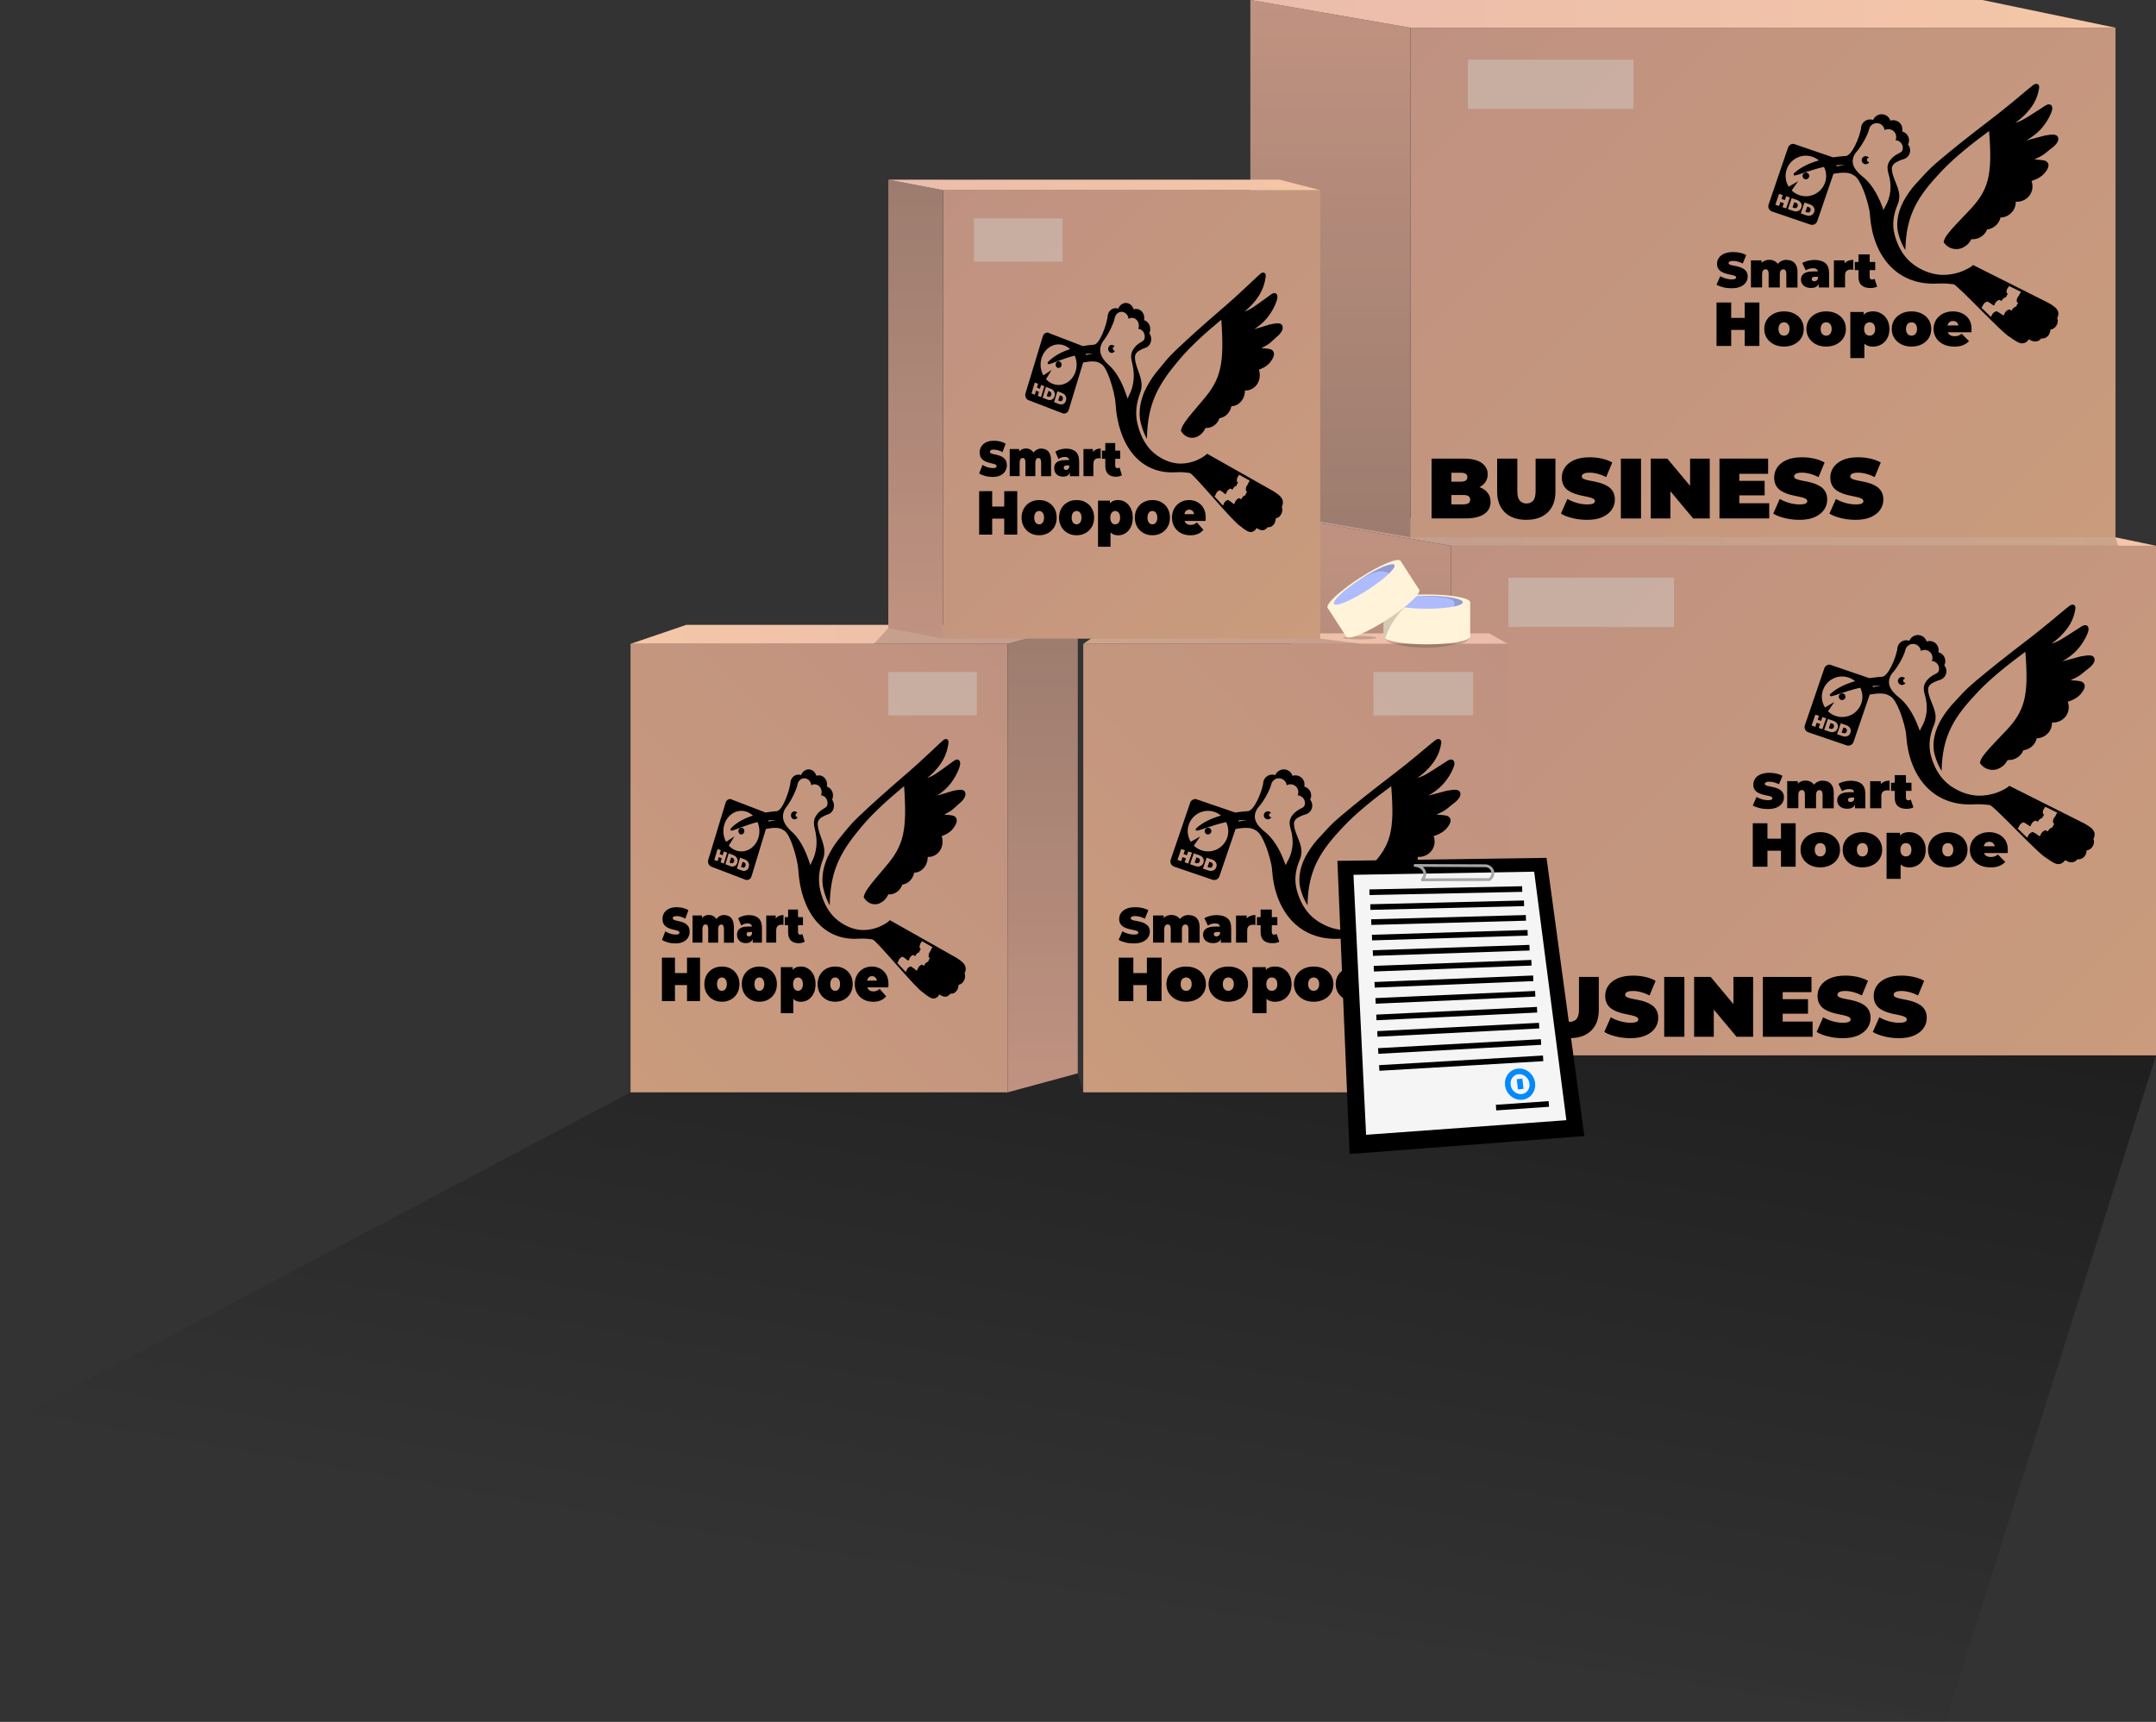 <?xml version="1.0" encoding="UTF-8"?> <svg xmlns="http://www.w3.org/2000/svg" xmlns:xlink="http://www.w3.org/1999/xlink" id="Layer_2" viewBox="0 0 764.13 610.34"><rect x="0" y="0" width="764.13" height="610.34" fill="#333333" stroke="none"/> <defs> <style>.cls-1{fill:url(#linear-gradient-2);}.cls-2{fill:url(#linear-gradient-15);}.cls-3{opacity:.4;}.cls-3,.cls-4{fill:#fff;}.cls-5{fill:#f5f5f5;}.cls-6{fill:url(#linear-gradient-14);}.cls-7{fill:url(#linear-gradient-6);}.cls-8{fill:#a6a6a6;}.cls-9{fill:#008aff;}.cls-4,.cls-10{opacity:.17;}.cls-11{fill:url(#linear-gradient-11);}.cls-12{fill:#aebbff;}.cls-13{fill:url(#linear-gradient-10);}.cls-14{fill:#fff4da;}.cls-15{fill:url(#linear-gradient-5);}.cls-16{fill:url(#linear-gradient-7);}.cls-17{fill:url(#linear-gradient-9);}.cls-18{fill:url(#linear-gradient-3);}.cls-19{fill:url(#linear-gradient);}.cls-20{fill:url(#linear-gradient-4);}.cls-21{fill:url(#linear-gradient-8);}.cls-22{fill-rule:evenodd;}.cls-23{fill:url(#linear-gradient-12);}.cls-24{fill:url(#linear-gradient-13);}</style> <linearGradient id="linear-gradient" x1="359.31" y1="568.82" x2="404.82" y2="310.72" gradientTransform="matrix(1, 0, 0, 1, 0, 0)" gradientUnits="userSpaceOnUse"> <stop offset="0" stop-color="#000" stop-opacity="0"></stop> <stop offset="1" stop-color="#000" stop-opacity=".4"></stop> </linearGradient> <linearGradient id="linear-gradient-2" x1="-793.19" y1="391.39" x2="-577.95" y2="176.15" gradientTransform="translate(1324.76 567.54) scale(1 -1)" gradientUnits="userSpaceOnUse"> <stop offset="0" stop-color="#f3bb95"></stop> <stop offset="1" stop-color="#e6af9b"></stop> </linearGradient> <linearGradient id="linear-gradient-3" x1="-532.26" y1="183.64" x2="-532.26" y2="374.08" gradientTransform="translate(-46.38) rotate(-180) scale(1 -1)" gradientUnits="userSpaceOnUse"> <stop offset="0" stop-color="#e7b09b"></stop> <stop offset="1" stop-color="#bc9585"></stop> </linearGradient> <linearGradient id="linear-gradient-4" x1="-810.51" y1="188.55" x2="-503.89" y2="188.55" gradientTransform="translate(-46.38) rotate(-180) scale(1 -1)" xlink:href="#linear-gradient-2"></linearGradient> <linearGradient id="linear-gradient-5" x1="-778.83" y1="207.76" x2="-563.59" y2="-7.49" gradientTransform="translate(1296.04 200.27) scale(1 -1)" xlink:href="#linear-gradient-2"></linearGradient> <linearGradient id="linear-gradient-6" x1="-517.9" y1="0" x2="-517.9" y2="190.44" xlink:href="#linear-gradient-3"></linearGradient> <linearGradient id="linear-gradient-7" x1="-796.15" y1="4.91" x2="-489.53" y2="4.91" gradientTransform="translate(-46.38) rotate(-180) scale(1 -1)" xlink:href="#linear-gradient-2"></linearGradient> <linearGradient id="linear-gradient-8" x1="381.8" y1="385.05" x2="536.48" y2="230.37" gradientTransform="matrix(1, 0, 0, 1, 0, 0)" xlink:href="#linear-gradient-2"></linearGradient> <linearGradient id="linear-gradient-9" x1="217.14" y1="380.85" x2="363.43" y2="234.57" gradientTransform="matrix(1, 0, 0, 1, 0, 0)" xlink:href="#linear-gradient-2"></linearGradient> <linearGradient id="linear-gradient-10" x1="369.53" y1="387.19" x2="369.53" y2="221.49" gradientTransform="matrix(1, 0, 0, 1, 0, 0)" xlink:href="#linear-gradient-3"></linearGradient> <linearGradient id="linear-gradient-11" x1="383.94" y1="226.37" x2="534.35" y2="226.37" gradientTransform="matrix(1, 0, 0, 1, 0, 0)" xlink:href="#linear-gradient-2"></linearGradient> <linearGradient id="linear-gradient-12" x1="223.48" y1="224.86" x2="381.97" y2="224.86" gradientTransform="matrix(1, 0, 0, 1, 0, 0)" xlink:href="#linear-gradient-2"></linearGradient> <linearGradient id="linear-gradient-13" x1="-520.62" y1="220.04" x2="-374.34" y2="73.75" gradientTransform="translate(848.58 293.79) scale(1 -1)" xlink:href="#linear-gradient-2"></linearGradient> <linearGradient id="linear-gradient-14" x1="-370.94" y1="226.37" x2="-370.94" y2="63.7" xlink:href="#linear-gradient-3"></linearGradient> <linearGradient id="linear-gradient-15" x1="-514.29" y1="65.56" x2="-361.21" y2="65.56" gradientTransform="translate(-46.38) rotate(-180) scale(1 -1)" xlink:href="#linear-gradient-2"></linearGradient> </defs> <g id="_оробки"> <path class="cls-19" d="M764.13,374.08c-24.88,78.75-49.77,157.51-74.65,236.26C459.65,575.38,229.83,540.42,0,505.47c74.49-39.43,148.99-78.85,223.48-118.28l158.49-6.74,1.97,6.74,159.72-51.22,220.47,38.11Z"></path> <g> <g> <rect class="cls-1" x="514.25" y="193.46" width="249.88" height="180.62" transform="translate(1278.38 567.54) rotate(-180)"></rect> <rect class="cls-3" x="534.61" y="204.77" width="58.68" height="17.48" transform="translate(1127.89 427.02) rotate(-180)"></rect> <polygon class="cls-18" points="457.51 364.25 514.25 374.08 514.25 193.46 457.51 183.64 457.51 364.25"></polygon> <polygon class="cls-20" points="764.13 193.46 716.95 183.64 457.51 183.64 514.25 193.46 764.13 193.46"></polygon> <polygon class="cls-4" points="764.13 193.46 716.95 183.64 457.51 183.64 514.25 193.46 764.13 193.46"></polygon> </g> <g> <rect class="cls-15" x="499.89" y="9.83" width="249.88" height="180.62" transform="translate(1249.66 200.27) rotate(-180)"></rect> <rect class="cls-3" x="520.25" y="21.14" width="58.68" height="17.48" transform="translate(1099.18 59.75) rotate(-180)"></rect> <polygon class="cls-7" points="443.15 180.62 499.89 190.44 499.89 9.83 443.15 0 443.15 180.62"></polygon> <polygon class="cls-16" points="749.77 9.83 702.59 0 443.15 0 499.89 9.83 749.77 9.83"></polygon> <polygon class="cls-4" points="749.77 9.83 702.59 0 443.15 0 499.89 9.83 749.77 9.83"></polygon> </g> <g id="_лой_1"> <g id="_2355036618272"> <path class="cls-22" d="M636.24,51.18l13.43,4.59c1.97-.3,3.56-.41,4.37-.47h.1c2.36-.18,4.85-6.86,5.26-8.95,.07-.32,.11-.57,.18-.75v-.03c0-.89,.36-1.7,.94-2.29,.59-.58,1.39-.94,2.29-.94,.27,0,.55,.03,.81,.1,.09,.02,.18,.05,.27,.08,.2-.51,.55-.97,.98-1.31,.56-.44,1.26-.72,2.03-.72,.82,0,1.58,.31,2.15,.82,.43,.39,.76,.9,.94,1.47,.07-.02,.15-.05,.22-.07,.26-.07,.52-.1,.81-.1,.89,0,1.7,.36,2.29,.94,.58,.58,.94,1.39,.94,2.29,0,.23-.02,.44-.07,.66l-.02,.1c.61,.16,1.16,.49,1.58,.93,.54,.58,.87,1.35,.87,2.2,0,.32-.05,.64-.14,.94-.06,.19-.14,.38-.23,.56,.2,.24,.38,.51,.5,.81,.17,.39,.26,.82,.26,1.28,0,.68-.22,1.31-.57,1.83-.36,.54-.9,.96-1.51,1.18h-.02s-1.66,.48-2.95,1.23c-.47,.27-.81,.59-1.04,.93s-.35,.71-.4,1.1v.23c.02,.61,.11,1.2,.26,1.76,.96,3.64,3.56,6.79,1.8,10.91-1.41,3.28-2.11,7-1.02,10.92,2.13,7.7,6.58,10.54,8.88,11.77,.73,.41,1.48,.76,2.27,1.07,1.81,.72,3.72,1.12,5.66,1.2v-.02c.64,.01,1.29-.01,1.94-.07,2.87-.25,5.71-1.18,8.28-2.82h.01v-.02h.02v-.02h.02v-.02h.02v-.02h.02v-.02h.02v-.02h.02v-.02h.02v-.02h.02v-.02h.02v-.02h.05v-.02h.02v-.02h.02v-.02h.02v-.02h.02v-.02h.01c.14-.09,.27-.19,.41-.28l26.33,13.22c.55,.27,1.28,.71,1.91,1.15,.54,.38,1.02,.77,1.32,1.14,.43,.52,.64,1.12,.65,1.71,.01,.56-.15,1.1-.43,1.58,.19,.46,.25,.94,.18,1.42s-.25,.94-.51,1.34c-.27,.4-.63,.75-1.05,.99-.32,.18-.67,.3-1.04,.33,.01,.32-.03,.65-.13,.96-.15,.5-.41,.97-.77,1.33-.36,.39-.82,.67-1.33,.8-.32,.08-.67,.1-1.02,.05-.47,.61-1.04,.93-1.64,1.05-.75,.14-1.56-.09-2.32-.52-.15-.08-.28-.15-.41-.23-.3,.48-.71,.88-1.2,1.14-.59,.31-1.3,.4-2.02,.16-1.37-.47-3.19-1.88-3.34-1.98-2.93-1.46-18.41-18.31-20.1-18.82-.64-.08-1.26-.16-1.88-.2h0c-.28-.01-.54-.03-.71-.05-.99-.06-1.88-.07-2.55-.02h-.24c-7.51,.47-13.34-2.08-17.42-6.51-4.05-4.41-6.35-10.67-6.84-17.65l-.02-.33c-.1-1.68-1.04-5.48-2.35-8.72-.92-2.3-2.03-4.3-3.11-4.99-.64-.4-1.13-.66-1.64-.82-.5-.16-1.02-.23-1.71-.25-.65-.02-1.3,0-1.95,.06-.64,.06-1.28,.15-1.92,.27l-.25,.05-5.74,16.79c-.34,1-1.45,1.54-2.45,1.2l-13.6-4.64c-1-.34-1.54-1.45-1.2-2.45l6.9-20.21c.34-1,1.45-1.54,2.45-1.2v.13Zm14.73,7.35l-.15,.43c.52-.09,1.06-.17,1.61-.24,.46-.06,.92-.1,1.42-.15-.96-.08-1.92-.09-2.88-.05Zm-4.52,.64c-2.66,.58-5.28,1.46-7.81,2.3l-.38,.13c-.39,.13-1.23,.41-1.7,.52-.11,.02-.2,.05-.28,.06-.47,.06-.68-.1-.57-.56h0c.02-.1,.07-.17,.15-.24,2.42-2.23,5.66-3.63,8.78-4.52-.66-.55-1.42-.98-2.28-1.28-3.76-1.29-7.83,.72-9.12,4.47-.73,2.13-.4,4.35,.71,6.12l3.34-1.94-2.27,3.28c.74,.73,1.65,1.3,2.7,1.66,3.76,1.29,7.83-.72,9.12-4.47,.65-1.89,.46-3.87-.38-5.53h-.01Zm55.8,49.91c1.12,1.08,2.24,2.16,3.35,3.22,.06-.07,.13-.13,.18-.19,.2-.73,.68-1.33,1.38-1.64,.16-.07,.32-.13,.48-.16,.76,.41,1.61,.92,2.29,1.46,.02,.01,.06,.03,.08,.05,.09-.11,.19-.23,.31-.33,.26-.91,.94-1.62,1.86-1.8,.25,.14,.51,.28,.77,.43,.24-.59,.67-1.07,1.26-1.33,.14-.06,.28-.11,.42-.15h0v-.02h0v-.02h0v-.02h0v-.02h0v-.02h0c.13-.43,.33-.79,.65-1.12-.16-.11-.31-.23-.46-.34-.03-.16-.06-.33-.06-.5,0-.71,.32-1.34,.83-1.82,.14-.49,.4-.91,.75-1.24l-4.29-2.16c-.03,.09-.07,.18-.1,.28-.49,.46-.79,1.07-.79,1.73,0,.16,.02,.32,.06,.48,.14,.1,.28,.22,.43,.32-.28,.28-.56,.74-.64,1.14h0c-.14,.03-.27,.08-.4,.14-.56,.25-.97,.71-1.2,1.26-.25-.15-.49-.28-.73-.42-.89,.18-1.51,.85-1.76,1.71-.1,.1-.2,.2-.28,.32-.02-.02-.05-.03-.08-.05-.65-.5-1.45-.99-2.16-1.38-.16,.03-.31,.08-.46,.15-.65,.3-1.1,.87-1.31,1.56-.15,.14-.28,.3-.4,.47v.03Zm-44.22-55.33h0l-.16,.18h0c-.48,.59-1.8,2.5-.98,4.7,.61,1.64,2.09,2.99,3.06,3.79,.23,.17,.44,.35,.66,.55,.05,.05,.09,.08,.13,.1h.01c3.23,2.88,5.34,7.17,6.81,11.37,.52-1.39,1.55-2.38,2.2-5.42,.66-3.12-.03-6.03-.39-7.27h0v-.02c-.07-.22-.13-.44-.18-.66h0c-.13-.54-.2-1.07-.22-1.61-.05-2.09,1.79-3.96,3.67-4.93,1.14-.59,1.73-.79,1.76-2.07,.03-1.47-1.14-2.68-2.58-2.78,.15-.34,.24-.72,.24-1.12,0-1.54-1.25-2.79-2.79-2.79-.49,0-.94,.13-1.34,.34-.16-1.39-1.34-2.47-2.77-2.47-.2,0-.41,.02-.6,.07l-.11,.02c-.26,.07-.51,.18-.74,.32-.64,.39-1.1,1.02-1.28,1.79-.31,1.54-2.24,5.4-4.37,7.91h-.02Zm-25.8,18.26l-1.21-.41-.49,1.42-1.31-.44,1.32-3.87,1.3,.44-.47,1.37,1.21,.41,.47-1.37,1.31,.44-1.32,3.87-1.3-.44,.49-1.42Zm7.66,3.07l.55,.18c.19,.07,.36,.08,.52,.06s.31-.09,.43-.2c.13-.11,.22-.26,.28-.46,.07-.19,.09-.38,.06-.55-.03-.16-.1-.31-.22-.42s-.26-.2-.46-.27l-.55-.18-.63,1.83h0Zm-1.65,.58l1.32-3.87,1.9,.65c.43,.15,.79,.35,1.06,.63,.27,.27,.46,.58,.54,.93,.09,.35,.06,.73-.08,1.13-.14,.4-.34,.71-.63,.93s-.61,.36-.99,.41c-.39,.05-.79-.01-1.22-.16l-1.9-.65Zm-2.91-2.13l.55,.18c.19,.07,.36,.08,.52,.06s.31-.09,.42-.2c.13-.11,.22-.26,.28-.46,.07-.2,.09-.38,.06-.55-.03-.16-.1-.3-.22-.42-.11-.11-.26-.2-.46-.27l-.55-.18-.63,1.83h.01Zm-1.65,.58l1.32-3.87,1.9,.65c.43,.15,.79,.35,1.06,.63,.27,.27,.46,.58,.54,.93,.09,.35,.06,.73-.08,1.13-.14,.4-.34,.71-.63,.93s-.61,.36-.99,.41c-.39,.05-.79-.01-1.22-.16l-1.9-.65Zm6.75-12.88c.63,.22,.96,.89,.74,1.51s-.9,.96-1.51,.75c-.63-.22-.96-.89-.75-1.51,.22-.63,.9-.96,1.51-.75h.01Zm21.51-3.2c-.68,.38-1.55,.13-1.94-.56-.38-.68-.13-1.55,.56-1.94,.64-.35,1.43-.16,1.84,.43-.13,0-.25,.02-.36,.09-.35,.19-.49,.64-.28,.99,.16,.28,.47,.42,.76,.38-.13,.25-.32,.47-.58,.6Zm13.37,30.7c.16-12.94,4.79-19.57,12.91-28.15,4.52-4.78,10.93-9.88,16.76-14.14,1.22,15.65-.03,20.94-7.33,28.47-7.74,7.99-8.41,9.15-8.79,10.95,.35,.48,.75,.92,1.18,1.29,.15,.13,.32,.24,.5,.34,.61,.39,1.33,.66,2.12,.76,.8,.1,1.58,.03,2.29-.19h0c.43-.14,.84-.33,1.22-.57,.82-.46,1.7-1.15,2.54-2.69,1.21,.08,2.36-.23,3.32-.81,1-.61,1.8-1.54,2.24-2.65,1.17-.14,2.25-.65,3.09-1.41,.81-.73,1.4-1.7,1.65-2.81,1.29-.03,2.48-.5,3.42-1.28,1.02-.84,1.74-2.05,1.94-3.45,.03-.22,.05-.44,.05-.66v-.23c1.43,.1,2.79-.34,3.84-1.16,1.09-.84,1.86-2.08,2.05-3.54,.07-.55,.06-1.09-.02-1.61-.06-.36-.16-.72-.28-1.05,.64-.19,1.35-.46,2.06-.82,.91-.46,1.81-1.08,2.52-1.89,1.2-1.39,1.51-2.36,1.43-3.03-.09-.77-.64-1.15-1.06-1.38-.46-.24-2.41-.42-3.97-.52,1.37-.58,3.12-1.43,4-2.25,.38-.34,.87-.73,1.39-1.13,1.54-1.18,3.23-2.48,3.13-3.98-.09-1.3-1.3-1.5-2.49-1.42-.5,.03-1,.13-1.38,.19-.23,.03-.4,.07-.46,.07-.35,0-1.89,.43-3.47,.87-1.25,.34-2.54,.69-3.22,.84-.13,.02-.24,.05-.35,.07,1.13-.61,2.61-1.56,4.11-2.93,1.29-1.17,2.36-2.55,3.18-3.84,1.18-1.87,1.87-3.6,1.94-4.27,.03-.33,.01-.65-.07-.91-.09-.28-.25-.51-.49-.66s-.52-.19-.88-.14c-.33,.06-.72,.22-1.17,.51l-1.1,.72c-2.15,1.4-5.99,3.88-7.09,4.39-.68,.32-1.47,.63-2.15,.85l-.15,.05c.93-.67,2.11-1.59,3.16-2.63,1.39-1.38,2.56-2.79,3.45-4.36,.9-1.58,1.51-3.3,1.81-5.29,.05-.34,.03-.6-.02-.82-.09-.31-.26-.5-.49-.61-.2-.1-.43-.11-.66-.08-.27,.05-.56,.16-.77,.3-.35,.22-2.49,2-4.45,3.64-1.07,.9-2.08,1.74-2.74,2.29-1.07,.88-2.25,1.84-3.43,2.79-1.24,.99-2.55,2.04-3.89,3.07l-1.72,1.31c-5.87,4.5-12.48,9.69-17.77,14.2-3.4,2.89-4.53,4.38-7.21,7.23-1.18,1.26-2.81,3.2-4.22,5.57-2.33,3.79-3.65,8.53-2.44,12.91,.65,2.33,1.51,4.19,2.47,5.67h.01Z"></path> <path d="M692.59,122.85c-1.47,0-2.74-.27-3.85-.82-1.09-.55-1.95-1.29-2.54-2.23-.6-.94-.9-2.02-.9-3.2s.3-2.3,.89-3.23c.59-.94,1.41-1.67,2.45-2.2s2.2-.8,3.5-.8c1.2,0,2.29,.24,3.29,.71s1.81,1.16,2.42,2.09c.61,.92,.91,2.07,.91,3.44,0,.17-.01,.38-.02,.58-.01,.22-.03,.41-.05,.58h-8.36c.05,.11,.09,.22,.14,.31,.2,.36,.5,.64,.88,.83,.39,.18,.84,.27,1.39,.27s1.01-.08,1.38-.22c.36-.15,.74-.36,1.14-.66l2.6,2.62c-.59,.63-1.31,1.12-2.17,1.45-.85,.33-1.89,.5-3.1,.5v-.02Zm-1.02-7.49h2.56s-.01-.03-.01-.03c-.05-.19-.1-.36-.18-.52-.17-.33-.4-.59-.69-.77s-.65-.27-1.06-.27-.76,.09-1.07,.27c-.3,.18-.54,.44-.69,.77-.08,.17-.15,.35-.18,.56h1.33Zm-35.78,11.54v-16.31h4.74v.99c.19-.22,.4-.4,.64-.55,.67-.44,1.56-.66,2.66-.66s2.03,.25,2.9,.76c.88,.5,1.58,1.23,2.12,2.16,.52,.93,.8,2.05,.8,3.34s-.26,2.4-.8,3.34c-.52,.93-1.23,1.65-2.12,2.15-.88,.5-1.86,.75-2.9,.75s-1.9-.23-2.58-.67c-.17-.11-.33-.24-.48-.38v5.1h-4.97v-.02Zm6.85-7.92c.36,0,.69-.09,.99-.26,.3-.18,.52-.44,.71-.8s.26-.79,.26-1.3-.09-.97-.26-1.32c-.17-.35-.41-.61-.71-.8-.3-.17-.63-.26-.99-.26s-.69,.09-.99,.26-.52,.44-.71,.8c-.17,.35-.26,.8-.26,1.32s.09,.94,.26,1.3c.17,.35,.41,.61,.71,.8,.3,.17,.63,.26,.99,.26Zm-15.41,0c.36,0,.69-.09,.99-.26,.3-.18,.52-.44,.71-.81,.17-.36,.26-.8,.26-1.31s-.09-.97-.26-1.31c-.17-.34-.41-.6-.71-.79-.3-.17-.63-.26-.99-.26s-.69,.09-.99,.26-.52,.43-.71,.79c-.17,.34-.26,.79-.26,1.31s.09,.96,.26,1.31c.18,.36,.41,.63,.71,.81,.3,.17,.63,.26,.99,.26Zm0,3.87c-1.37,0-2.57-.27-3.62-.81s-1.88-1.28-2.48-2.21c-.6-.94-.9-2.02-.9-3.23s.31-2.3,.9-3.23c.6-.94,1.42-1.67,2.48-2.2,1.05-.52,2.25-.8,3.62-.8s2.57,.26,3.63,.8c1.06,.52,1.88,1.26,2.48,2.2,.59,.94,.89,2.02,.89,3.23s-.3,2.3-.89,3.23c-.59,.94-1.42,1.67-2.48,2.21s-2.27,.81-3.63,.81Zm-14.94-3.87c.36,0,.69-.09,.99-.26,.3-.18,.52-.44,.71-.81,.17-.36,.26-.8,.26-1.31s-.09-.97-.26-1.31c-.18-.34-.41-.6-.71-.79-.3-.17-.63-.26-.99-.26s-.69,.09-.99,.26-.52,.43-.71,.79c-.17,.34-.26,.79-.26,1.31s.09,.96,.26,1.31c.17,.36,.41,.63,.71,.81,.3,.17,.63,.26,.99,.26Zm0,3.87c-1.37,0-2.57-.27-3.62-.81s-1.88-1.28-2.48-2.21c-.6-.94-.9-2.02-.9-3.23s.3-2.3,.9-3.23c.6-.94,1.42-1.67,2.48-2.2,1.05-.52,2.25-.8,3.62-.8s2.57,.26,3.63,.8c1.06,.52,1.88,1.26,2.48,2.2,.59,.94,.89,2.02,.89,3.23s-.3,2.3-.89,3.23c-.59,.94-1.42,1.67-2.48,2.21s-2.27,.81-3.63,.81Zm-13.92-15.63h5.2v15.41h-5.2v-5.68h-4.8v5.68h-5.2v-15.41h5.2v5.46h4.8v-5.46Zm59.11,11.76c.36,0,.69-.09,.99-.26,.3-.18,.52-.44,.71-.81,.17-.36,.26-.8,.26-1.31s-.09-.97-.26-1.31c-.18-.34-.41-.6-.71-.79-.3-.17-.63-.26-.99-.26s-.69,.09-.99,.26-.52,.43-.71,.79c-.17,.34-.26,.79-.26,1.31s.09,.96,.26,1.31c.18,.36,.41,.63,.71,.81,.3,.17,.63,.26,.99,.26Zm0,3.87c-1.37,0-2.57-.27-3.62-.81-1.05-.54-1.88-1.28-2.48-2.21-.6-.94-.9-2.02-.9-3.23s.3-2.3,.9-3.23c.6-.94,1.42-1.67,2.48-2.2,1.05-.52,2.25-.8,3.62-.8s2.57,.26,3.63,.8c1.06,.52,1.88,1.26,2.48,2.2,.59,.94,.89,2.02,.89,3.23s-.3,2.3-.89,3.23c-.59,.94-1.42,1.67-2.48,2.21s-2.27,.81-3.63,.81Z"></path> <path d="M644.59,101.9v-1.25c-.17,.38-.42,.67-.74,.9-.49,.35-1.15,.52-1.98,.52-.79,0-1.43-.14-1.97-.4-.52-.27-.92-.63-1.2-1.08s-.4-.94-.4-1.5c0-.61,.16-1.15,.48-1.58s.8-.76,1.45-.98c.65-.23,1.47-.33,2.46-.33h1.59c-.06-.32-.18-.57-.41-.75-.28-.25-.75-.36-1.4-.36-.43,0-.88,.07-1.32,.2s-.82,.32-1.14,.56l-1.26-2.62c.56-.35,1.23-.61,2.02-.81,.79-.18,1.55-.28,2.3-.28,1.65,0,2.93,.36,3.84,1.1s1.35,1.9,1.35,3.51v5.16h-3.67Zm-.28-3.12v-.67h-.98c-.42,0-.73,.07-.92,.2s-.3,.34-.3,.6c0,.23,.09,.41,.25,.56,.17,.15,.4,.22,.69,.22,.27,0,.51-.07,.74-.22,.23-.15,.4-.38,.5-.69h.01Zm-30.59,3.4c-1.02,0-2.03-.11-2.98-.35-.96-.24-1.75-.54-2.37-.91l1.33-3.02c.58,.34,1.24,.61,1.96,.82,.72,.2,1.42,.31,2.09,.31,.4,0,.71-.02,.93-.08,.23-.06,.4-.13,.5-.23s.16-.22,.16-.36c0-.22-.13-.4-.36-.52-.25-.13-.57-.24-.98-.33-.4-.09-.84-.18-1.32-.28s-.97-.23-1.45-.4c-.49-.16-.93-.38-1.33-.65-.4-.27-.73-.63-.98-1.06-.25-.44-.36-.99-.36-1.64,0-.76,.22-1.46,.64-2.08,.43-.63,1.06-1.13,1.91-1.5,.84-.38,1.9-.56,3.16-.56,.83,0,1.65,.09,2.46,.26,.81,.17,1.54,.44,2.17,.81l-1.24,2.99c-.6-.31-1.2-.54-1.76-.68-.57-.15-1.12-.23-1.66-.23-.4,0-.72,.03-.94,.1-.24,.07-.4,.16-.5,.28-.1,.11-.15,.25-.15,.39,0,.22,.13,.38,.36,.5,.25,.13,.57,.23,.97,.31s.85,.17,1.33,.26c.49,.09,.97,.23,1.45,.39s.92,.38,1.32,.65c.4,.27,.73,.61,.98,1.06,.25,.43,.36,.97,.36,1.62,0,.75-.22,1.43-.64,2.06-.42,.63-1.06,1.13-1.9,1.5-.84,.38-1.9,.57-3.18,.57h.01Zm19.52-10.04c.73,0,1.38,.15,1.96,.44s1.04,.76,1.37,1.4c.33,.63,.5,1.45,.5,2.46v5.48h-3.96v-4.79c0-.59-.1-1.02-.3-1.28-.19-.25-.46-.38-.77-.38-.24,0-.44,.06-.63,.17-.18,.11-.33,.3-.44,.56-.11,.25-.17,.59-.17,1.02v4.68h-3.96v-4.79c0-.59-.09-1.02-.28-1.28-.18-.25-.46-.38-.79-.38-.24,0-.44,.06-.63,.17-.19,.11-.34,.3-.44,.56-.11,.25-.17,.59-.17,1.02v4.68h-3.96v-9.6h3.77v.89c.2-.2,.43-.39,.68-.54,.6-.35,1.29-.54,2.04-.54,.84,0,1.58,.22,2.23,.66,.31,.2,.56,.47,.77,.79,.25-.3,.54-.56,.85-.77,.67-.46,1.46-.67,2.35-.67v.02Zm30.23,6.94c.34,0,.64-.09,.9-.26l.94,2.76c-.31,.17-.67,.31-1.09,.39-.43,.08-.88,.13-1.34,.13-1.32,0-2.36-.32-3.09-.96-.74-.64-1.1-1.62-1.1-2.94v-2.46h-1.32v-2.89h1.32v-2.69h3.96v2.69h1.97v2.89h-1.97v2.42c0,.3,.08,.52,.24,.68s.35,.25,.59,.25h-.01Zm-8.93-6.4c.64-.38,1.41-.56,2.31-.56v3.51c-.17-.02-.33-.05-.47-.06s-.27-.02-.41-.02c-.59,0-1.08,.16-1.47,.47-.38,.31-.57,.84-.57,1.61v4.26h-3.96v-9.6h3.77v1.04c.23-.26,.49-.48,.79-.65h.01Z"></path> </g> </g> <g id="_лой_1-2"> <g id="_2355036618272-2"> <path class="cls-22" d="M649.09,235.78l13.43,4.59c1.97-.3,3.56-.41,4.37-.47h.1c2.36-.18,4.85-6.86,5.26-8.95,.07-.32,.11-.57,.18-.75v-.03c0-.89,.36-1.7,.94-2.29,.59-.58,1.39-.94,2.29-.94,.27,0,.55,.03,.81,.1,.09,.02,.18,.05,.27,.08,.2-.51,.55-.97,.98-1.31,.56-.44,1.26-.72,2.03-.72,.82,0,1.58,.31,2.15,.82,.43,.39,.76,.9,.94,1.47,.07-.02,.15-.05,.22-.07,.26-.07,.52-.1,.81-.1,.89,0,1.7,.36,2.29,.94,.58,.58,.94,1.39,.94,2.29,0,.23-.02,.44-.07,.66l-.02,.1c.61,.16,1.16,.49,1.58,.93,.54,.58,.87,1.35,.87,2.2,0,.32-.05,.64-.14,.94-.06,.19-.14,.38-.23,.56,.2,.24,.38,.51,.5,.81,.17,.39,.26,.82,.26,1.28,0,.68-.22,1.31-.57,1.83-.36,.54-.9,.96-1.51,1.18h-.02s-1.66,.48-2.95,1.23c-.47,.27-.81,.59-1.04,.93s-.35,.71-.4,1.1v.23c.02,.61,.11,1.2,.26,1.76,.96,3.64,3.56,6.79,1.8,10.91-1.41,3.28-2.11,7-1.02,10.92,2.13,7.7,6.58,10.54,8.88,11.77,.73,.41,1.48,.76,2.27,1.07,1.81,.72,3.72,1.12,5.66,1.2v-.02c.64,.01,1.29-.01,1.94-.07,2.87-.25,5.71-1.18,8.28-2.82h.01v-.02h.02v-.02h.02v-.02h.02v-.02h.02v-.02h.02v-.02h.02v-.02h.02v-.02h.02v-.02h.02v-.02h.05v-.02h.02v-.02h.02v-.02h.02v-.02h.02v-.02h.01c.14-.09,.27-.19,.41-.28l26.33,13.22c.55,.27,1.28,.71,1.91,1.15,.54,.38,1.02,.77,1.32,1.14,.43,.52,.64,1.12,.65,1.71,.01,.56-.15,1.1-.43,1.58,.19,.46,.25,.94,.18,1.42s-.25,.94-.51,1.34c-.27,.4-.63,.75-1.05,.99-.32,.18-.67,.3-1.04,.33,.01,.32-.03,.65-.13,.96-.15,.5-.41,.97-.77,1.33-.36,.39-.82,.67-1.33,.8-.32,.08-.67,.1-1.02,.05-.47,.61-1.04,.93-1.64,1.05-.75,.14-1.56-.09-2.32-.52-.15-.08-.28-.15-.41-.23-.3,.48-.71,.88-1.2,1.14-.59,.31-1.3,.4-2.02,.16-1.37-.47-3.19-1.88-3.34-1.98-2.93-1.46-18.41-18.31-20.1-18.82-.64-.08-1.26-.16-1.88-.2h0c-.28-.01-.54-.03-.71-.05-.99-.06-1.88-.07-2.55-.02h-.24c-7.51,.47-13.34-2.08-17.42-6.51-4.05-4.41-6.35-10.67-6.84-17.65l-.02-.33c-.1-1.68-1.04-5.48-2.35-8.72-.92-2.3-2.03-4.3-3.11-4.99-.64-.4-1.13-.66-1.64-.82-.5-.16-1.02-.23-1.71-.25-.65-.02-1.3,0-1.95,.06-.64,.06-1.28,.15-1.92,.27l-.25,.05-5.74,16.79c-.34,1-1.45,1.54-2.45,1.2l-13.6-4.64c-1-.34-1.54-1.45-1.2-2.45l6.9-20.21c.34-1,1.45-1.54,2.45-1.2v.13Zm14.73,7.35l-.15,.43c.52-.09,1.06-.17,1.61-.24,.46-.06,.92-.1,1.42-.15-.96-.08-1.92-.09-2.88-.05Zm-4.52,.64c-2.66,.58-5.28,1.46-7.81,2.3l-.38,.13c-.39,.13-1.23,.41-1.7,.52-.11,.02-.2,.05-.28,.06-.47,.06-.68-.1-.57-.56h0c.02-.1,.07-.17,.15-.24,2.42-2.23,5.66-3.63,8.78-4.52-.66-.55-1.42-.98-2.28-1.28-3.76-1.29-7.83,.72-9.12,4.47-.73,2.13-.4,4.35,.71,6.12l3.34-1.94-2.27,3.28c.74,.73,1.65,1.3,2.7,1.66,3.76,1.29,7.83-.72,9.12-4.47,.65-1.89,.46-3.87-.38-5.53h-.01Zm55.8,49.91c1.12,1.08,2.24,2.16,3.35,3.22,.06-.07,.13-.13,.18-.19,.2-.73,.68-1.33,1.38-1.64,.16-.07,.32-.13,.48-.16,.76,.41,1.61,.92,2.29,1.46,.02,.01,.06,.03,.08,.05,.09-.11,.19-.23,.31-.33,.26-.91,.94-1.62,1.86-1.8,.25,.14,.51,.28,.77,.43,.24-.59,.67-1.07,1.26-1.33,.14-.06,.28-.11,.42-.15h0v-.02h0v-.02h0v-.02h0v-.02h0v-.02h0c.13-.43,.33-.79,.65-1.12-.16-.11-.31-.23-.46-.34-.03-.16-.06-.33-.06-.5,0-.71,.32-1.34,.83-1.82,.14-.49,.4-.91,.75-1.24l-4.29-2.16c-.03,.09-.07,.18-.1,.28-.49,.46-.79,1.07-.79,1.73,0,.16,.02,.32,.06,.48,.14,.1,.28,.22,.43,.32-.28,.28-.56,.74-.64,1.14h0c-.14,.03-.27,.08-.4,.14-.56,.25-.97,.71-1.2,1.26-.25-.15-.49-.28-.73-.42-.89,.18-1.51,.85-1.76,1.71-.1,.1-.2,.2-.28,.32-.02-.02-.05-.03-.08-.05-.65-.5-1.45-.99-2.16-1.38-.16,.03-.31,.08-.46,.15-.65,.3-1.1,.87-1.31,1.56-.15,.14-.28,.3-.4,.47v.03Zm-44.22-55.33h0l-.16,.18h0c-.48,.59-1.8,2.5-.98,4.7,.61,1.64,2.09,2.99,3.06,3.79,.23,.17,.44,.35,.66,.55,.05,.05,.09,.08,.13,.1h.01c3.23,2.88,5.34,7.17,6.81,11.37,.52-1.39,1.55-2.38,2.2-5.42,.66-3.12-.03-6.03-.39-7.27h0v-.02c-.07-.22-.13-.44-.18-.66h0c-.13-.54-.2-1.07-.22-1.61-.05-2.09,1.79-3.96,3.67-4.93,1.14-.59,1.73-.79,1.76-2.07,.03-1.47-1.14-2.68-2.58-2.78,.15-.34,.24-.72,.24-1.12,0-1.54-1.25-2.79-2.79-2.79-.49,0-.94,.13-1.34,.34-.16-1.39-1.34-2.47-2.77-2.47-.2,0-.41,.02-.6,.07l-.11,.02c-.26,.07-.51,.18-.74,.32-.64,.39-1.1,1.02-1.28,1.79-.31,1.54-2.24,5.4-4.37,7.91h-.02Zm-25.8,18.26l-1.21-.41-.49,1.42-1.31-.44,1.32-3.87,1.3,.44-.47,1.37,1.21,.41,.47-1.37,1.31,.44-1.32,3.87-1.3-.44,.49-1.42Zm7.66,3.07l.55,.18c.19,.07,.36,.08,.52,.06s.31-.09,.43-.2c.13-.11,.22-.26,.28-.46,.07-.19,.09-.38,.06-.55-.03-.16-.1-.31-.22-.42s-.26-.2-.46-.27l-.55-.18-.63,1.83h0Zm-1.65,.58l1.32-3.87,1.9,.65c.43,.15,.79,.35,1.06,.63,.27,.27,.46,.58,.54,.93,.09,.35,.06,.73-.08,1.13-.14,.4-.34,.71-.63,.93s-.61,.36-.99,.41c-.39,.05-.79-.01-1.22-.16l-1.9-.65Zm-2.91-2.13l.55,.18c.19,.07,.36,.08,.52,.06s.31-.09,.42-.2c.13-.11,.22-.26,.28-.46,.07-.2,.09-.38,.06-.55-.03-.16-.1-.3-.22-.42-.11-.11-.26-.2-.46-.27l-.55-.18-.63,1.83h.01Zm-1.65,.58l1.32-3.87,1.9,.65c.43,.15,.79,.35,1.06,.63,.27,.27,.46,.58,.54,.93,.09,.35,.06,.73-.08,1.13-.14,.4-.34,.71-.63,.93s-.61,.36-.99,.41c-.39,.05-.79-.01-1.22-.16l-1.9-.65Zm6.75-12.88c.63,.22,.96,.89,.74,1.51s-.9,.96-1.51,.75c-.63-.22-.96-.89-.75-1.51,.22-.63,.9-.96,1.51-.75h.01Zm21.51-3.2c-.68,.38-1.55,.13-1.94-.56-.38-.68-.13-1.55,.56-1.94,.64-.35,1.43-.16,1.84,.43-.13,0-.25,.02-.36,.09-.35,.19-.49,.64-.28,.99,.16,.28,.47,.42,.76,.38-.13,.25-.32,.47-.58,.6Zm13.37,30.7c.16-12.94,4.79-19.57,12.91-28.15,4.52-4.78,10.93-9.88,16.76-14.14,1.22,15.65-.03,20.94-7.33,28.47-7.74,7.99-8.41,9.15-8.79,10.95,.35,.48,.75,.92,1.18,1.29,.15,.13,.32,.24,.5,.34,.61,.39,1.33,.66,2.12,.76,.8,.1,1.58,.03,2.29-.19h0c.43-.14,.84-.33,1.22-.57,.82-.46,1.7-1.15,2.54-2.69,1.21,.08,2.36-.23,3.32-.81,1-.61,1.8-1.54,2.24-2.65,1.17-.14,2.25-.65,3.09-1.41,.81-.73,1.4-1.7,1.65-2.81,1.29-.03,2.48-.5,3.42-1.28,1.02-.84,1.74-2.05,1.94-3.45,.03-.22,.05-.44,.05-.66v-.23c1.43,.1,2.79-.34,3.84-1.16,1.09-.84,1.86-2.08,2.05-3.54,.07-.55,.06-1.09-.02-1.61-.06-.36-.16-.72-.28-1.05,.64-.19,1.35-.46,2.06-.82,.91-.46,1.81-1.08,2.52-1.89,1.2-1.39,1.51-2.36,1.43-3.03-.09-.77-.64-1.15-1.06-1.38-.46-.24-2.41-.42-3.97-.52,1.37-.58,3.12-1.43,4-2.25,.38-.34,.87-.73,1.39-1.13,1.54-1.18,3.23-2.48,3.13-3.98-.09-1.3-1.3-1.5-2.49-1.42-.5,.03-1,.13-1.38,.19-.23,.03-.4,.07-.46,.07-.35,0-1.89,.43-3.47,.87-1.25,.34-2.54,.69-3.22,.84-.13,.02-.24,.05-.35,.07,1.13-.61,2.61-1.56,4.11-2.93,1.29-1.17,2.36-2.55,3.18-3.84,1.18-1.87,1.87-3.6,1.94-4.27,.03-.33,.01-.65-.07-.91-.09-.28-.25-.51-.49-.66s-.52-.19-.88-.14c-.33,.06-.72,.22-1.17,.51l-1.1,.72c-2.15,1.4-5.99,3.88-7.09,4.39-.68,.32-1.47,.63-2.15,.85l-.15,.05c.93-.67,2.11-1.59,3.16-2.63,1.39-1.38,2.56-2.79,3.45-4.36,.9-1.58,1.51-3.3,1.81-5.29,.05-.34,.03-.6-.02-.82-.09-.31-.26-.5-.49-.61-.2-.1-.43-.11-.66-.08-.27,.05-.56,.16-.77,.3-.35,.22-2.49,2-4.45,3.64-1.07,.9-2.08,1.74-2.74,2.29-1.07,.88-2.25,1.84-3.43,2.79-1.24,.99-2.55,2.04-3.89,3.07l-1.72,1.31c-5.87,4.5-12.48,9.69-17.77,14.2-3.4,2.89-4.53,4.38-7.21,7.23-1.18,1.26-2.81,3.2-4.22,5.57-2.33,3.79-3.65,8.53-2.44,12.91,.65,2.33,1.51,4.19,2.47,5.67h.01Z"></path> <path d="M705.44,307.45c-1.47,0-2.74-.27-3.85-.82-1.09-.55-1.95-1.29-2.54-2.23-.6-.94-.9-2.02-.9-3.2s.3-2.3,.89-3.23c.59-.94,1.41-1.67,2.45-2.2s2.2-.8,3.5-.8c1.2,0,2.29,.24,3.29,.71s1.81,1.16,2.42,2.09c.61,.92,.91,2.07,.91,3.44,0,.17-.01,.38-.02,.58-.01,.22-.03,.41-.05,.58h-8.36c.05,.11,.09,.22,.14,.31,.2,.36,.5,.64,.88,.83,.39,.18,.84,.27,1.39,.27s1.01-.08,1.38-.22c.36-.15,.74-.36,1.14-.66l2.6,2.62c-.59,.63-1.31,1.12-2.17,1.45-.85,.33-1.89,.5-3.1,.5v-.02Zm-1.02-7.49h2.56s-.01-.03-.01-.03c-.05-.19-.1-.36-.18-.52-.17-.33-.4-.59-.69-.77s-.65-.27-1.06-.27-.76,.09-1.07,.27c-.3,.18-.54,.44-.69,.77-.08,.17-.15,.35-.18,.56h1.33Zm-35.78,11.54v-16.31h4.74v.99c.19-.22,.4-.4,.64-.55,.67-.44,1.56-.66,2.66-.66s2.03,.25,2.9,.76c.88,.5,1.58,1.23,2.12,2.16,.52,.93,.8,2.05,.8,3.34s-.26,2.4-.8,3.34c-.52,.93-1.23,1.65-2.12,2.15-.88,.5-1.86,.75-2.9,.75s-1.9-.23-2.58-.67c-.17-.11-.33-.24-.48-.38v5.1h-4.97v-.02Zm6.85-7.92c.36,0,.69-.09,.99-.26,.3-.18,.52-.44,.71-.8s.26-.79,.26-1.3-.09-.97-.26-1.32c-.17-.35-.41-.61-.71-.8-.3-.17-.63-.26-.99-.26s-.69,.09-.99,.26-.52,.44-.71,.8c-.17,.35-.26,.8-.26,1.32s.09,.94,.26,1.3c.17,.35,.41,.61,.71,.8,.3,.17,.63,.26,.99,.26Zm-15.41,0c.36,0,.69-.09,.99-.26,.3-.18,.52-.44,.71-.81,.17-.36,.26-.8,.26-1.31s-.09-.97-.26-1.31c-.17-.34-.41-.6-.71-.79-.3-.17-.63-.26-.99-.26s-.69,.09-.99,.26-.52,.43-.71,.79c-.17,.34-.26,.79-.26,1.31s.09,.96,.26,1.31c.18,.36,.41,.63,.71,.81,.3,.17,.63,.26,.99,.26Zm0,3.87c-1.37,0-2.57-.27-3.62-.81s-1.88-1.28-2.48-2.21c-.6-.94-.9-2.02-.9-3.23s.31-2.3,.9-3.23c.6-.94,1.42-1.67,2.48-2.2,1.05-.52,2.25-.8,3.62-.8s2.57,.26,3.63,.8c1.06,.52,1.88,1.26,2.48,2.2,.59,.94,.89,2.02,.89,3.23s-.3,2.3-.89,3.23c-.59,.94-1.42,1.67-2.48,2.21s-2.27,.81-3.63,.81Zm-14.94-3.87c.36,0,.69-.09,.99-.26,.3-.18,.52-.44,.71-.81,.17-.36,.26-.8,.26-1.31s-.09-.97-.26-1.31c-.18-.34-.41-.6-.71-.79-.3-.17-.63-.26-.99-.26s-.69,.09-.99,.26-.52,.43-.71,.79c-.17,.34-.26,.79-.26,1.31s.09,.96,.26,1.31c.17,.36,.41,.63,.71,.81,.3,.17,.63,.26,.99,.26Zm0,3.87c-1.37,0-2.57-.27-3.62-.81s-1.88-1.28-2.48-2.21c-.6-.94-.9-2.02-.9-3.23s.3-2.3,.9-3.23c.6-.94,1.42-1.67,2.48-2.2,1.05-.52,2.25-.8,3.62-.8s2.57,.26,3.63,.8c1.06,.52,1.88,1.26,2.48,2.2,.59,.94,.89,2.02,.89,3.23s-.3,2.3-.89,3.23c-.59,.94-1.42,1.67-2.48,2.21s-2.27,.81-3.63,.81Zm-13.92-15.63h5.2v15.41h-5.2v-5.68h-4.8v5.68h-5.2v-15.41h5.2v5.46h4.8v-5.46Zm59.11,11.76c.36,0,.69-.09,.99-.26,.3-.18,.52-.44,.71-.81,.17-.36,.26-.8,.26-1.31s-.09-.97-.26-1.31c-.18-.34-.41-.6-.71-.79-.3-.17-.63-.26-.99-.26s-.69,.09-.99,.26-.52,.43-.71,.79c-.17,.34-.26,.79-.26,1.31s.09,.96,.26,1.31c.18,.36,.41,.63,.71,.81,.3,.17,.63,.26,.99,.26Zm0,3.87c-1.37,0-2.57-.27-3.62-.81-1.05-.54-1.88-1.28-2.48-2.21-.6-.94-.9-2.02-.9-3.23s.3-2.3,.9-3.23c.6-.94,1.42-1.67,2.48-2.2,1.05-.52,2.25-.8,3.62-.8s2.57,.26,3.63,.8c1.06,.52,1.88,1.26,2.48,2.2,.59,.94,.89,2.02,.89,3.23s-.3,2.3-.89,3.23c-.59,.94-1.42,1.67-2.48,2.21s-2.27,.81-3.63,.81Z"></path> <path d="M657.44,286.5v-1.25c-.17,.38-.42,.67-.74,.9-.49,.35-1.15,.52-1.98,.52-.79,0-1.43-.14-1.97-.4-.52-.27-.92-.63-1.2-1.08s-.4-.94-.4-1.5c0-.61,.16-1.15,.48-1.58s.8-.76,1.45-.98c.65-.23,1.47-.33,2.46-.33h1.59c-.06-.32-.18-.57-.41-.75-.28-.25-.75-.36-1.4-.36-.43,0-.88,.07-1.32,.2s-.82,.32-1.14,.56l-1.26-2.62c.56-.35,1.23-.61,2.02-.81,.79-.18,1.55-.28,2.3-.28,1.65,0,2.93,.36,3.84,1.1s1.35,1.9,1.35,3.51v5.16h-3.67Zm-.28-3.12v-.67h-.98c-.42,0-.73,.07-.92,.2s-.3,.34-.3,.6c0,.23,.09,.41,.25,.56,.17,.15,.4,.22,.69,.22,.27,0,.51-.07,.74-.22,.23-.15,.4-.38,.5-.69h.01Zm-30.59,3.4c-1.02,0-2.03-.11-2.98-.35-.96-.24-1.75-.54-2.37-.91l1.33-3.02c.58,.34,1.24,.61,1.96,.82,.72,.2,1.42,.31,2.09,.31,.4,0,.71-.02,.93-.08,.23-.06,.4-.13,.5-.23s.16-.22,.16-.36c0-.22-.13-.4-.36-.52-.25-.13-.57-.24-.98-.33-.4-.09-.84-.18-1.32-.28s-.97-.23-1.45-.4c-.49-.16-.93-.38-1.33-.65-.4-.27-.73-.63-.98-1.06-.25-.44-.36-.99-.36-1.64,0-.76,.22-1.46,.64-2.08,.43-.63,1.06-1.13,1.91-1.5,.84-.38,1.9-.56,3.16-.56,.83,0,1.65,.09,2.46,.26,.81,.17,1.54,.44,2.17,.81l-1.24,2.99c-.6-.31-1.2-.54-1.76-.68-.57-.15-1.12-.23-1.66-.23-.4,0-.72,.03-.94,.1-.24,.07-.4,.16-.5,.28-.1,.11-.15,.25-.15,.39,0,.22,.13,.38,.36,.5,.25,.13,.57,.23,.97,.31s.85,.17,1.33,.26c.49,.09,.97,.23,1.45,.39s.92,.38,1.32,.65c.4,.27,.73,.61,.98,1.06,.25,.43,.36,.97,.36,1.62,0,.75-.22,1.43-.64,2.06-.42,.63-1.06,1.13-1.9,1.5-.84,.38-1.9,.57-3.18,.57h.01Zm19.52-10.04c.73,0,1.38,.15,1.96,.44s1.04,.76,1.37,1.4c.33,.63,.5,1.45,.5,2.46v5.48h-3.96v-4.79c0-.59-.1-1.02-.3-1.28-.19-.25-.46-.38-.77-.38-.24,0-.44,.06-.63,.17-.18,.11-.33,.3-.44,.56-.11,.25-.17,.59-.17,1.02v4.68h-3.96v-4.79c0-.59-.09-1.02-.28-1.28-.18-.25-.46-.38-.79-.38-.24,0-.44,.06-.63,.17-.19,.11-.34,.3-.44,.56-.11,.25-.17,.59-.17,1.02v4.68h-3.96v-9.6h3.77v.89c.2-.2,.43-.39,.68-.54,.6-.35,1.29-.54,2.04-.54,.84,0,1.58,.22,2.23,.66,.31,.2,.56,.47,.77,.79,.25-.3,.54-.56,.85-.77,.67-.46,1.46-.67,2.35-.67v.02Zm30.23,6.94c.34,0,.64-.09,.9-.26l.94,2.76c-.31,.17-.67,.31-1.09,.39-.43,.08-.88,.13-1.34,.13-1.32,0-2.36-.32-3.09-.96-.74-.64-1.1-1.62-1.1-2.94v-2.46h-1.32v-2.89h1.32v-2.69h3.96v2.69h1.97v2.89h-1.97v2.42c0,.3,.08,.52,.24,.68s.35,.25,.59,.25h-.01Zm-8.93-6.4c.64-.38,1.41-.56,2.31-.56v3.51c-.17-.02-.33-.05-.47-.06s-.27-.02-.41-.02c-.59,0-1.08,.16-1.47,.47-.38,.31-.57,.84-.57,1.61v4.26h-3.96v-9.6h3.77v1.04c.23-.26,.49-.48,.79-.65h.01Z"></path> </g> </g> <polygon class="cls-10" points="443.15 0 499.89 9.83 749.77 9.83 749.77 190.44 750.73 193.46 764.13 193.46 764.13 374.08 514.25 374.08 457.51 364.25 457.51 183.64 443.15 180.62 443.15 0"></polygon> <g> <path d="M507.38,183.78v-21.21h11.33c2.93,0,5.09,.52,6.48,1.56,1.39,1.04,2.09,2.37,2.09,3.98,0,1.07-.3,2.03-.89,2.86-.6,.84-1.46,1.5-2.59,1.98-1.13,.48-2.53,.73-4.18,.73l.61-1.64c1.66,0,3.09,.23,4.29,.7,1.2,.46,2.13,1.14,2.79,2.01,.66,.88,.98,1.93,.98,3.17,0,1.84-.76,3.27-2.29,4.3s-3.75,1.55-6.68,1.55h-11.94Zm7.03-5h4.3c.79,0,1.38-.14,1.77-.42,.39-.28,.59-.7,.59-1.24s-.2-.96-.59-1.24c-.39-.28-.98-.42-1.77-.42h-4.79v-4.73h3.82c.81,0,1.4-.14,1.77-.41,.37-.27,.56-.66,.56-1.17s-.19-.92-.56-1.18c-.37-.26-.96-.39-1.77-.39h-3.33v11.21Z"></path> <path d="M540.95,184.26c-3.25,0-5.79-.88-7.6-2.64-1.82-1.76-2.73-4.22-2.73-7.39v-11.67h7.15v11.45c0,1.62,.29,2.76,.88,3.44,.59,.68,1.37,1.02,2.36,1.02s1.8-.34,2.38-1.02c.58-.68,.86-1.82,.86-3.44v-11.45h7.03v11.67c0,3.17-.91,5.64-2.73,7.39-1.82,1.76-4.35,2.64-7.6,2.64Z"></path> <path d="M562.46,184.26c-1.78,0-3.5-.2-5.15-.61-1.66-.4-3.02-.93-4.09-1.58l2.3-5.21c1.01,.59,2.14,1.06,3.38,1.41,1.24,.35,2.45,.53,3.62,.53,.69,0,1.23-.05,1.62-.14,.39-.09,.68-.22,.86-.39,.18-.17,.27-.38,.27-.62,0-.38-.21-.69-.64-.91-.42-.22-.98-.41-1.68-.56s-1.46-.31-2.29-.48c-.83-.17-1.66-.4-2.5-.68-.84-.28-1.61-.66-2.3-1.12-.7-.46-1.26-1.08-1.68-1.83s-.64-1.7-.64-2.83c0-1.31,.37-2.51,1.11-3.59,.74-1.08,1.84-1.94,3.3-2.59,1.46-.65,3.29-.97,5.47-.97,1.43,0,2.85,.15,4.24,.45,1.39,.3,2.65,.77,3.76,1.39l-2.15,5.18c-1.05-.53-2.07-.92-3.04-1.18-.98-.26-1.93-.39-2.86-.39-.69,0-1.23,.06-1.64,.18-.4,.12-.69,.28-.86,.48-.17,.2-.26,.42-.26,.67,0,.36,.21,.65,.64,.86,.42,.21,.99,.39,1.68,.53,.7,.14,1.46,.29,2.3,.45,.84,.16,1.67,.38,2.5,.67,.83,.28,1.59,.66,2.29,1.12,.7,.46,1.26,1.07,1.68,1.82,.42,.75,.64,1.68,.64,2.79,0,1.29-.37,2.48-1.11,3.56-.74,1.08-1.83,1.95-3.29,2.61-1.45,.66-3.28,.99-5.48,.99Z"></path> <path d="M574.46,183.78v-21.21h7.15v21.21h-7.15Z"></path> <path d="M585.06,183.78v-21.21h5.88l10.79,12.91h-2.73v-12.91h6.97v21.21h-5.88l-10.79-12.91h2.73v12.91h-6.97Z"></path> <path d="M616.45,178.38h10.6v5.39h-17.63v-21.21h17.24v5.39h-10.21v10.42Zm-.48-7.94h9.45v5.15h-9.45v-5.15Z"></path> <path d="M637.72,184.26c-1.78,0-3.5-.2-5.15-.61-1.66-.4-3.02-.93-4.09-1.58l2.3-5.21c1.01,.59,2.14,1.06,3.38,1.41,1.24,.35,2.45,.53,3.62,.53,.69,0,1.23-.05,1.62-.14,.39-.09,.68-.22,.86-.39,.18-.17,.27-.38,.27-.62,0-.38-.21-.69-.64-.91-.42-.22-.98-.41-1.68-.56s-1.46-.31-2.29-.48c-.83-.17-1.66-.4-2.5-.68-.84-.28-1.61-.66-2.3-1.12-.7-.46-1.26-1.08-1.68-1.83s-.64-1.7-.64-2.83c0-1.31,.37-2.51,1.11-3.59,.74-1.08,1.84-1.94,3.3-2.59,1.46-.65,3.29-.97,5.47-.97,1.43,0,2.85,.15,4.24,.45,1.39,.3,2.65,.77,3.76,1.39l-2.15,5.18c-1.05-.53-2.07-.92-3.04-1.18-.98-.26-1.93-.39-2.86-.39-.69,0-1.23,.06-1.64,.18-.4,.12-.69,.28-.86,.48-.17,.2-.26,.42-.26,.67,0,.36,.21,.65,.64,.86,.42,.21,.99,.39,1.68,.53,.7,.14,1.46,.29,2.3,.45,.84,.16,1.67,.38,2.5,.67,.83,.28,1.59,.66,2.29,1.12,.7,.46,1.26,1.07,1.68,1.82,.42,.75,.64,1.68,.64,2.79,0,1.29-.37,2.48-1.11,3.56-.74,1.08-1.83,1.95-3.29,2.61-1.45,.66-3.28,.99-5.48,.99Z"></path> <path d="M657.62,184.26c-1.78,0-3.5-.2-5.15-.61-1.66-.4-3.02-.93-4.09-1.58l2.3-5.21c1.01,.59,2.14,1.06,3.38,1.41,1.24,.35,2.45,.53,3.62,.53,.69,0,1.23-.05,1.62-.14,.39-.09,.68-.22,.86-.39,.18-.17,.27-.38,.27-.62,0-.38-.21-.69-.64-.91-.42-.22-.98-.41-1.68-.56s-1.46-.31-2.29-.48c-.83-.17-1.66-.4-2.5-.68-.84-.28-1.61-.66-2.3-1.12-.7-.46-1.26-1.08-1.68-1.83s-.64-1.7-.64-2.83c0-1.31,.37-2.51,1.11-3.59,.74-1.08,1.84-1.94,3.3-2.59,1.46-.65,3.29-.97,5.47-.97,1.43,0,2.85,.15,4.24,.45,1.39,.3,2.65,.77,3.76,1.39l-2.15,5.18c-1.05-.53-2.07-.92-3.04-1.18-.98-.26-1.93-.39-2.86-.39-.69,0-1.23,.06-1.64,.18-.4,.12-.69,.28-.86,.48-.17,.2-.26,.42-.26,.67,0,.36,.21,.65,.64,.86,.42,.21,.99,.39,1.68,.53,.7,.14,1.46,.29,2.3,.45,.84,.16,1.67,.38,2.5,.67,.83,.28,1.59,.66,2.29,1.12,.7,.46,1.26,1.07,1.68,1.82,.42,.75,.64,1.68,.64,2.79,0,1.29-.37,2.48-1.11,3.56-.74,1.08-1.83,1.95-3.29,2.61-1.45,.66-3.28,.99-5.48,.99Z"></path> </g> <g> <path d="M522.75,367.5v-21.21h11.33c2.93,0,5.09,.52,6.48,1.56,1.39,1.04,2.09,2.37,2.09,3.98,0,1.07-.3,2.03-.89,2.86-.6,.84-1.46,1.5-2.59,1.98-1.13,.48-2.53,.73-4.18,.73l.61-1.64c1.66,0,3.09,.23,4.29,.7,1.2,.46,2.13,1.14,2.79,2.01,.66,.88,.98,1.93,.98,3.17,0,1.84-.76,3.27-2.29,4.3s-3.75,1.55-6.68,1.55h-11.94Zm7.03-5h4.3c.79,0,1.38-.14,1.77-.42,.39-.28,.59-.7,.59-1.24s-.2-.96-.59-1.24c-.39-.28-.98-.42-1.77-.42h-4.79v-4.73h3.82c.81,0,1.4-.14,1.77-.41,.37-.27,.56-.66,.56-1.17s-.19-.92-.56-1.18c-.37-.26-.96-.39-1.77-.39h-3.33v11.21Z"></path> <path d="M556.32,367.99c-3.25,0-5.79-.88-7.6-2.64-1.82-1.76-2.73-4.22-2.73-7.39v-11.67h7.15v11.45c0,1.62,.29,2.76,.88,3.44,.59,.68,1.37,1.02,2.36,1.02s1.8-.34,2.38-1.02c.58-.68,.86-1.82,.86-3.44v-11.45h7.03v11.67c0,3.17-.91,5.64-2.73,7.39-1.82,1.76-4.35,2.64-7.6,2.64Z"></path> <path d="M577.83,367.99c-1.78,0-3.5-.2-5.15-.61-1.66-.4-3.02-.93-4.09-1.58l2.3-5.21c1.01,.59,2.14,1.06,3.38,1.41,1.24,.35,2.45,.53,3.62,.53,.69,0,1.23-.05,1.62-.14,.39-.09,.68-.22,.86-.39,.18-.17,.27-.38,.27-.62,0-.38-.21-.69-.64-.91-.42-.22-.98-.41-1.68-.56s-1.46-.31-2.29-.48c-.83-.17-1.66-.4-2.5-.68-.84-.28-1.61-.66-2.3-1.12-.7-.46-1.26-1.08-1.68-1.83s-.64-1.7-.64-2.83c0-1.31,.37-2.51,1.11-3.59,.74-1.08,1.84-1.94,3.3-2.59,1.46-.65,3.29-.97,5.47-.97,1.43,0,2.85,.15,4.24,.45,1.39,.3,2.65,.77,3.76,1.39l-2.15,5.18c-1.05-.53-2.07-.92-3.04-1.18-.98-.26-1.93-.39-2.86-.39-.69,0-1.23,.06-1.64,.18-.4,.12-.69,.28-.86,.48-.17,.2-.26,.42-.26,.67,0,.36,.21,.65,.64,.86,.42,.21,.99,.39,1.68,.53,.7,.14,1.46,.29,2.3,.45,.84,.16,1.67,.38,2.5,.67,.83,.28,1.59,.66,2.29,1.12,.7,.46,1.26,1.07,1.68,1.82,.42,.75,.64,1.68,.64,2.79,0,1.29-.37,2.48-1.11,3.56-.74,1.08-1.83,1.95-3.29,2.61-1.45,.66-3.28,.99-5.48,.99Z"></path> <path d="M589.83,367.5v-21.21h7.15v21.21h-7.15Z"></path> <path d="M600.43,367.5v-21.21h5.88l10.79,12.91h-2.73v-12.91h6.97v21.21h-5.88l-10.79-12.91h2.73v12.91h-6.97Z"></path> <path d="M631.82,362.11h10.6v5.39h-17.63v-21.21h17.24v5.39h-10.21v10.42Zm-.48-7.94h9.45v5.15h-9.45v-5.15Z"></path> <path d="M653.09,367.99c-1.78,0-3.5-.2-5.15-.61-1.66-.4-3.02-.93-4.09-1.58l2.3-5.21c1.01,.59,2.14,1.06,3.38,1.41,1.24,.35,2.45,.53,3.62,.53,.69,0,1.23-.05,1.62-.14,.39-.09,.68-.22,.86-.39,.18-.17,.27-.38,.27-.62,0-.38-.21-.69-.64-.91-.42-.22-.98-.41-1.68-.56s-1.46-.31-2.29-.48c-.83-.17-1.66-.4-2.5-.68-.84-.28-1.61-.66-2.3-1.12-.7-.46-1.26-1.08-1.68-1.83s-.64-1.7-.64-2.83c0-1.31,.37-2.51,1.11-3.59,.74-1.08,1.84-1.94,3.3-2.59,1.46-.65,3.29-.97,5.47-.97,1.43,0,2.85,.15,4.24,.45,1.39,.3,2.65,.77,3.76,1.39l-2.15,5.18c-1.05-.53-2.07-.92-3.04-1.18-.98-.26-1.93-.39-2.86-.39-.69,0-1.23,.06-1.64,.18-.4,.12-.69,.28-.86,.48-.17,.2-.26,.42-.26,.67,0,.36,.21,.65,.64,.86,.42,.21,.99,.39,1.68,.53,.7,.14,1.46,.29,2.3,.45,.84,.16,1.67,.38,2.5,.67,.83,.28,1.59,.66,2.29,1.12,.7,.46,1.26,1.07,1.68,1.82,.42,.75,.64,1.68,.64,2.79,0,1.29-.37,2.48-1.11,3.56-.74,1.08-1.83,1.95-3.29,2.61-1.45,.66-3.28,.99-5.48,.99Z"></path> <path d="M673,367.99c-1.78,0-3.5-.2-5.15-.61-1.66-.4-3.02-.93-4.09-1.58l2.3-5.21c1.01,.59,2.14,1.06,3.38,1.41,1.24,.35,2.45,.53,3.62,.53,.69,0,1.23-.05,1.62-.14,.39-.09,.68-.22,.86-.39,.18-.17,.27-.38,.27-.62,0-.38-.21-.69-.64-.91-.42-.22-.98-.41-1.68-.56s-1.46-.31-2.29-.48c-.83-.17-1.66-.4-2.5-.68-.84-.28-1.61-.66-2.3-1.12-.7-.46-1.26-1.08-1.68-1.83s-.64-1.7-.64-2.83c0-1.31,.37-2.51,1.11-3.59,.74-1.08,1.84-1.94,3.3-2.59,1.46-.65,3.29-.97,5.47-.97,1.43,0,2.85,.15,4.24,.45,1.39,.3,2.65,.77,3.76,1.39l-2.15,5.18c-1.05-.53-2.07-.92-3.04-1.18-.98-.26-1.93-.39-2.86-.39-.69,0-1.23,.06-1.64,.18-.4,.12-.69,.28-.86,.48-.17,.2-.26,.42-.26,.67,0,.36,.21,.65,.64,.86,.42,.21,.99,.39,1.68,.53,.7,.14,1.46,.29,2.3,.45,.84,.16,1.67,.38,2.5,.67,.83,.28,1.59,.66,2.29,1.12,.7,.46,1.26,1.07,1.68,1.82,.42,.75,.64,1.68,.64,2.79,0,1.29-.37,2.48-1.11,3.56-.74,1.08-1.83,1.95-3.29,2.61-1.45,.66-3.28,.99-5.48,.99Z"></path> </g> </g> <rect class="cls-21" x="383.94" y="228.23" width="150.41" height="158.95"></rect> <rect class="cls-3" x="486.77" y="238.19" width="35.32" height="15.38"></rect> <g id="_лой_1-3"> <g id="_2355036618272-3"> <path class="cls-22" d="M424.34,283.41l13.43,4.59c1.97-.3,3.56-.41,4.37-.47h.1c2.36-.18,4.85-6.86,5.26-8.95,.07-.32,.11-.57,.18-.75v-.03c0-.89,.36-1.7,.94-2.29,.59-.58,1.39-.94,2.29-.94,.27,0,.55,.03,.81,.1,.09,.02,.18,.05,.27,.08,.2-.51,.55-.97,.98-1.31,.56-.44,1.26-.72,2.03-.72,.82,0,1.58,.31,2.15,.82,.43,.39,.76,.9,.94,1.47,.07-.02,.15-.05,.22-.07,.26-.07,.52-.1,.81-.1,.89,0,1.7,.36,2.29,.94,.58,.58,.94,1.39,.94,2.29,0,.23-.02,.44-.07,.66l-.02,.1c.61,.16,1.16,.49,1.58,.93,.54,.58,.87,1.35,.87,2.2,0,.32-.05,.64-.14,.94-.06,.19-.14,.38-.23,.56,.2,.24,.38,.51,.5,.81,.17,.39,.26,.82,.26,1.28,0,.68-.22,1.31-.57,1.83-.36,.54-.9,.96-1.51,1.18h-.02s-1.66,.48-2.95,1.23c-.47,.27-.81,.59-1.04,.93s-.35,.71-.4,1.1v.23c.02,.61,.11,1.2,.26,1.76,.96,3.64,3.56,6.79,1.8,10.91-1.41,3.28-2.11,7-1.02,10.92,2.13,7.7,6.58,10.54,8.88,11.77,.73,.41,1.48,.76,2.27,1.07,1.81,.72,3.72,1.12,5.66,1.2v-.02c.64,.01,1.29-.01,1.94-.07,2.87-.25,5.71-1.18,8.28-2.82h.01v-.02h.02v-.02h.02v-.02h.02v-.02h.02v-.02h.02v-.02h.02v-.02h.02v-.02h.02v-.02h.02v-.02h.05v-.02h.02v-.02h.02v-.02h.02v-.02h.02v-.02h.01c.14-.09,.27-.19,.41-.28l26.33,13.22c.55,.27,1.28,.71,1.91,1.15,.54,.38,1.02,.77,1.32,1.14,.43,.52,.64,1.12,.65,1.71,.01,.56-.15,1.1-.43,1.58,.19,.46,.25,.94,.18,1.42s-.25,.94-.51,1.34c-.27,.4-.63,.75-1.05,.99-.32,.18-.67,.3-1.04,.33,.01,.32-.03,.65-.13,.96-.15,.5-.41,.97-.77,1.33-.36,.39-.82,.67-1.33,.8-.32,.08-.67,.1-1.02,.05-.47,.61-1.04,.93-1.64,1.05-.75,.14-1.56-.09-2.32-.52-.15-.08-.28-.15-.41-.23-.3,.48-.71,.88-1.2,1.14-.59,.31-1.3,.4-2.02,.16-1.37-.47-3.19-1.88-3.34-1.98-2.93-1.46-18.41-18.31-20.1-18.82-.64-.08-1.26-.16-1.88-.2h0c-.28-.01-.54-.03-.71-.05-.99-.06-1.88-.07-2.55-.02h-.24c-7.51,.47-13.34-2.08-17.42-6.51-4.05-4.41-6.35-10.67-6.84-17.65l-.02-.33c-.1-1.68-1.04-5.48-2.35-8.72-.92-2.3-2.03-4.3-3.11-4.99-.64-.4-1.13-.66-1.64-.82-.5-.16-1.02-.23-1.71-.25-.65-.02-1.3,0-1.95,.06-.64,.06-1.28,.15-1.92,.27l-.25,.05-5.74,16.79c-.34,1-1.45,1.54-2.45,1.2l-13.6-4.64c-1-.34-1.54-1.45-1.2-2.45l6.9-20.21c.34-1,1.45-1.54,2.45-1.2v.13Zm14.73,7.35l-.15,.43c.52-.09,1.06-.17,1.61-.24,.46-.06,.92-.1,1.42-.15-.96-.08-1.92-.09-2.88-.05Zm-4.52,.64c-2.66,.58-5.28,1.46-7.81,2.3l-.38,.13c-.39,.13-1.23,.41-1.7,.52-.11,.02-.2,.05-.28,.06-.47,.06-.68-.1-.57-.56h0c.02-.1,.07-.17,.15-.24,2.42-2.23,5.66-3.63,8.78-4.52-.66-.55-1.42-.98-2.28-1.28-3.76-1.29-7.83,.72-9.12,4.47-.73,2.13-.4,4.35,.71,6.12l3.34-1.94-2.27,3.28c.74,.73,1.65,1.3,2.7,1.66,3.76,1.29,7.83-.72,9.12-4.47,.65-1.89,.46-3.87-.38-5.53h-.01Zm55.8,49.91c1.12,1.08,2.24,2.16,3.35,3.22,.06-.07,.13-.13,.18-.19,.2-.73,.68-1.33,1.38-1.64,.16-.07,.32-.13,.48-.16,.76,.41,1.61,.92,2.29,1.46,.02,.01,.06,.03,.08,.05,.09-.11,.19-.23,.31-.33,.26-.91,.94-1.62,1.86-1.8,.25,.14,.51,.28,.77,.43,.24-.59,.67-1.07,1.26-1.33,.14-.06,.28-.11,.42-.15h0v-.02h0v-.02h0v-.02h0v-.02h0v-.02h0c.13-.43,.33-.79,.65-1.12-.16-.11-.31-.23-.46-.34-.03-.16-.06-.33-.06-.5,0-.71,.32-1.34,.83-1.82,.14-.49,.4-.91,.75-1.24l-4.29-2.16c-.03,.09-.07,.18-.1,.28-.49,.46-.79,1.07-.79,1.73,0,.16,.02,.32,.06,.48,.14,.1,.28,.22,.43,.32-.28,.28-.56,.74-.64,1.14h0c-.14,.03-.27,.08-.4,.14-.56,.25-.97,.71-1.2,1.26-.25-.15-.49-.28-.73-.42-.89,.18-1.51,.85-1.76,1.71-.1,.1-.2,.2-.28,.32-.02-.02-.05-.03-.08-.05-.65-.5-1.45-.99-2.16-1.38-.16,.03-.31,.08-.46,.15-.65,.3-1.1,.87-1.31,1.56-.15,.14-.28,.3-.4,.47v.03Zm-44.22-55.33h0l-.16,.18h0c-.48,.59-1.8,2.5-.98,4.7,.61,1.64,2.09,2.99,3.06,3.79,.23,.17,.44,.35,.66,.55,.05,.05,.09,.08,.13,.1h.01c3.23,2.88,5.34,7.17,6.81,11.37,.52-1.39,1.55-2.38,2.2-5.42,.66-3.12-.03-6.03-.39-7.27h0v-.02c-.07-.22-.13-.44-.18-.66h0c-.13-.54-.2-1.07-.22-1.61-.05-2.09,1.79-3.96,3.67-4.93,1.14-.59,1.73-.79,1.76-2.07,.03-1.47-1.14-2.68-2.58-2.78,.15-.34,.24-.72,.24-1.12,0-1.54-1.25-2.79-2.79-2.79-.49,0-.94,.13-1.34,.34-.16-1.39-1.34-2.47-2.77-2.47-.2,0-.41,.02-.6,.07l-.11,.02c-.26,.07-.51,.18-.74,.32-.64,.39-1.1,1.02-1.28,1.79-.31,1.54-2.24,5.4-4.37,7.91h-.02Zm-25.8,18.26l-1.21-.41-.49,1.42-1.31-.44,1.32-3.87,1.3,.44-.47,1.37,1.21,.41,.47-1.37,1.31,.44-1.32,3.87-1.3-.44,.49-1.42Zm7.66,3.07l.55,.18c.19,.07,.36,.08,.52,.06s.31-.09,.43-.2c.13-.11,.22-.26,.28-.46,.07-.19,.09-.38,.06-.55-.03-.16-.1-.31-.22-.42s-.26-.2-.46-.27l-.55-.18-.63,1.83h0Zm-1.65,.58l1.32-3.87,1.9,.65c.43,.15,.79,.35,1.06,.63,.27,.27,.46,.58,.54,.93,.09,.35,.06,.73-.08,1.13-.14,.4-.34,.71-.63,.93s-.61,.36-.99,.41c-.39,.05-.79-.01-1.22-.16l-1.9-.65Zm-2.91-2.13l.55,.18c.19,.07,.36,.08,.52,.06s.31-.09,.42-.2c.13-.11,.22-.26,.28-.46,.07-.2,.09-.38,.06-.55-.03-.16-.1-.3-.22-.42-.11-.11-.26-.2-.46-.27l-.55-.18-.63,1.83h.01Zm-1.65,.58l1.32-3.87,1.9,.65c.43,.15,.79,.35,1.06,.63,.27,.27,.46,.58,.54,.93,.09,.35,.06,.73-.08,1.13-.14,.4-.34,.71-.63,.93s-.61,.36-.99,.41c-.39,.05-.79-.01-1.22-.16l-1.9-.65Zm6.75-12.88c.63,.22,.96,.89,.74,1.51s-.9,.96-1.51,.75c-.63-.22-.96-.89-.75-1.51,.22-.63,.9-.96,1.51-.75h.01Zm21.51-3.2c-.68,.38-1.55,.13-1.94-.56-.38-.68-.13-1.55,.56-1.94,.64-.35,1.43-.16,1.84,.43-.13,0-.25,.02-.36,.09-.35,.19-.49,.64-.28,.99,.16,.28,.47,.42,.76,.38-.13,.25-.32,.47-.58,.6Zm13.37,30.7c.16-12.94,4.79-19.57,12.91-28.15,4.52-4.78,10.93-9.88,16.76-14.14,1.22,15.65-.03,20.94-7.33,28.47-7.74,7.99-8.41,9.15-8.79,10.95,.35,.48,.75,.92,1.18,1.29,.15,.13,.32,.24,.5,.34,.61,.39,1.33,.66,2.12,.76,.8,.1,1.58,.03,2.29-.19h0c.43-.14,.84-.33,1.22-.57,.82-.46,1.7-1.15,2.54-2.69,1.21,.08,2.36-.23,3.32-.81,1-.61,1.8-1.54,2.24-2.65,1.17-.14,2.25-.65,3.09-1.41,.81-.73,1.4-1.7,1.65-2.81,1.29-.03,2.48-.5,3.42-1.28,1.02-.84,1.74-2.05,1.94-3.45,.03-.22,.05-.44,.05-.66v-.23c1.43,.1,2.79-.34,3.84-1.16,1.09-.84,1.86-2.08,2.05-3.54,.07-.55,.06-1.09-.02-1.61-.06-.36-.16-.72-.28-1.05,.64-.19,1.35-.46,2.06-.82,.91-.46,1.81-1.08,2.52-1.89,1.2-1.39,1.51-2.36,1.43-3.03-.09-.77-.64-1.15-1.06-1.38-.46-.24-2.41-.42-3.97-.52,1.37-.58,3.12-1.43,4-2.25,.38-.34,.87-.73,1.39-1.13,1.54-1.18,3.23-2.48,3.13-3.98-.09-1.3-1.3-1.5-2.49-1.42-.5,.03-1,.13-1.38,.19-.23,.03-.4,.07-.46,.07-.35,0-1.89,.43-3.47,.87-1.25,.34-2.54,.69-3.22,.84-.13,.02-.24,.05-.35,.07,1.13-.61,2.61-1.56,4.11-2.93,1.29-1.17,2.36-2.55,3.18-3.84,1.18-1.87,1.87-3.6,1.94-4.27,.03-.33,.01-.65-.07-.91-.09-.28-.25-.51-.49-.66s-.52-.19-.88-.14c-.33,.06-.72,.22-1.17,.51l-1.1,.72c-2.15,1.4-5.99,3.88-7.09,4.39-.68,.32-1.47,.63-2.15,.85l-.15,.05c.93-.67,2.11-1.59,3.16-2.63,1.39-1.38,2.56-2.79,3.45-4.36,.9-1.58,1.51-3.3,1.81-5.29,.05-.34,.03-.6-.02-.82-.09-.31-.26-.5-.49-.61-.2-.1-.43-.11-.66-.08-.27,.05-.56,.16-.77,.3-.35,.22-2.49,2-4.45,3.64-1.07,.9-2.08,1.74-2.74,2.29-1.07,.88-2.25,1.84-3.43,2.79-1.24,.99-2.55,2.04-3.89,3.07l-1.72,1.31c-5.87,4.5-12.48,9.69-17.77,14.2-3.4,2.89-4.53,4.38-7.21,7.23-1.18,1.26-2.81,3.2-4.22,5.57-2.33,3.79-3.65,8.53-2.44,12.91,.65,2.33,1.51,4.19,2.47,5.67h.01Z"></path> <path d="M480.7,355.08c-1.47,0-2.74-.27-3.85-.82-1.09-.55-1.95-1.29-2.54-2.23-.6-.94-.9-2.02-.9-3.2s.3-2.3,.89-3.23c.59-.94,1.41-1.67,2.45-2.2s2.2-.8,3.5-.8c1.2,0,2.29,.24,3.29,.71s1.81,1.16,2.42,2.09c.61,.92,.91,2.07,.91,3.44,0,.17-.01,.38-.02,.58-.01,.22-.03,.41-.05,.58h-8.36c.05,.11,.09,.22,.14,.31,.2,.36,.5,.64,.88,.83,.39,.18,.84,.27,1.39,.27s1.01-.08,1.38-.22c.36-.15,.74-.36,1.14-.66l2.6,2.62c-.59,.63-1.31,1.12-2.17,1.45-.85,.33-1.89,.5-3.1,.5v-.02Zm-1.02-7.49h2.56s-.01-.03-.01-.03c-.05-.19-.1-.36-.18-.52-.17-.33-.4-.59-.69-.77s-.65-.27-1.06-.27-.76,.09-1.07,.27c-.3,.18-.54,.44-.69,.77-.08,.17-.15,.35-.18,.56h1.33Zm-35.78,11.54v-16.31h4.74v.99c.19-.22,.4-.4,.64-.55,.67-.44,1.56-.66,2.66-.66s2.03,.25,2.9,.76c.88,.5,1.58,1.23,2.12,2.16,.52,.93,.8,2.05,.8,3.34s-.26,2.4-.8,3.34c-.52,.93-1.23,1.65-2.12,2.15-.88,.5-1.86,.75-2.9,.75s-1.9-.23-2.58-.67c-.17-.11-.33-.24-.48-.38v5.1h-4.97v-.02Zm6.85-7.92c.36,0,.69-.09,.99-.26,.3-.18,.52-.44,.71-.8s.26-.79,.26-1.3-.09-.97-.26-1.32c-.17-.35-.41-.61-.71-.8-.3-.17-.63-.26-.99-.26s-.69,.09-.99,.26-.52,.44-.71,.8c-.17,.35-.26,.8-.26,1.32s.09,.94,.26,1.3c.17,.35,.41,.61,.71,.8,.3,.17,.63,.26,.99,.26Zm-15.41,0c.36,0,.69-.09,.99-.26,.3-.18,.52-.44,.71-.81,.17-.36,.26-.8,.26-1.31s-.09-.97-.26-1.31c-.17-.34-.41-.6-.71-.79-.3-.17-.63-.26-.99-.26s-.69,.09-.99,.26-.52,.43-.71,.79c-.17,.34-.26,.79-.26,1.31s.09,.96,.26,1.31c.18,.36,.41,.63,.71,.81,.3,.17,.63,.26,.99,.26Zm0,3.87c-1.37,0-2.57-.27-3.62-.81s-1.88-1.28-2.48-2.21c-.6-.94-.9-2.02-.9-3.23s.31-2.3,.9-3.23c.6-.94,1.42-1.67,2.48-2.2,1.05-.52,2.25-.8,3.62-.8s2.57,.26,3.63,.8c1.06,.52,1.88,1.26,2.48,2.2,.59,.94,.89,2.02,.89,3.23s-.3,2.3-.89,3.23c-.59,.94-1.42,1.67-2.48,2.21s-2.27,.81-3.63,.81Zm-14.94-3.87c.36,0,.69-.09,.99-.26,.3-.18,.52-.44,.71-.81,.17-.36,.26-.8,.26-1.31s-.09-.97-.26-1.31c-.18-.34-.41-.6-.71-.79-.3-.17-.63-.26-.99-.26s-.69,.09-.99,.26-.52,.43-.71,.79c-.17,.34-.26,.79-.26,1.31s.09,.96,.26,1.31c.17,.36,.41,.63,.71,.81,.3,.17,.63,.26,.99,.26Zm0,3.87c-1.37,0-2.57-.27-3.62-.81s-1.88-1.28-2.48-2.21c-.6-.94-.9-2.02-.9-3.23s.3-2.3,.9-3.23c.6-.94,1.42-1.67,2.48-2.2,1.05-.52,2.25-.8,3.62-.8s2.57,.26,3.63,.8c1.06,.52,1.88,1.26,2.48,2.2,.59,.94,.89,2.02,.89,3.23s-.3,2.3-.89,3.23c-.59,.94-1.42,1.67-2.48,2.21s-2.27,.81-3.63,.81Zm-13.92-15.63h5.2v15.41h-5.2v-5.68h-4.8v5.68h-5.2v-15.41h5.2v5.46h4.8v-5.46Zm59.11,11.76c.36,0,.69-.09,.99-.26,.3-.18,.52-.44,.71-.81,.17-.36,.26-.8,.26-1.31s-.09-.97-.26-1.31c-.18-.34-.41-.6-.71-.79-.3-.17-.63-.26-.99-.26s-.69,.09-.99,.26-.52,.43-.71,.79c-.17,.34-.26,.79-.26,1.31s.09,.96,.26,1.31c.18,.36,.41,.63,.71,.81,.3,.17,.63,.26,.99,.26Zm0,3.87c-1.37,0-2.57-.27-3.62-.81-1.05-.54-1.88-1.28-2.48-2.21-.6-.94-.9-2.02-.9-3.23s.3-2.3,.9-3.23c.6-.94,1.42-1.67,2.48-2.2,1.05-.52,2.25-.8,3.62-.8s2.57,.26,3.63,.8c1.06,.52,1.88,1.26,2.48,2.2,.59,.94,.89,2.02,.89,3.23s-.3,2.3-.89,3.23c-.59,.94-1.42,1.67-2.48,2.21s-2.27,.81-3.63,.81Z"></path> <path d="M432.69,334.13v-1.25c-.17,.38-.42,.67-.74,.9-.49,.35-1.15,.52-1.98,.52-.79,0-1.43-.14-1.97-.4-.52-.27-.92-.63-1.2-1.08s-.4-.94-.4-1.5c0-.61,.16-1.15,.48-1.58s.8-.76,1.45-.98c.65-.23,1.47-.33,2.46-.33h1.59c-.06-.32-.18-.57-.41-.75-.28-.25-.75-.36-1.4-.36-.43,0-.88,.07-1.32,.2s-.82,.32-1.14,.56l-1.26-2.62c.56-.35,1.23-.61,2.02-.81,.79-.18,1.55-.28,2.3-.28,1.65,0,2.93,.36,3.84,1.1s1.35,1.9,1.35,3.51v5.16h-3.67Zm-.28-3.12v-.67h-.98c-.42,0-.73,.07-.92,.2s-.3,.34-.3,.6c0,.23,.09,.41,.25,.56,.17,.15,.4,.22,.69,.22,.27,0,.51-.07,.74-.22,.23-.15,.4-.38,.5-.69h.01Zm-30.59,3.4c-1.02,0-2.03-.11-2.98-.35-.96-.24-1.75-.54-2.37-.91l1.33-3.02c.58,.34,1.24,.61,1.96,.82,.72,.2,1.42,.31,2.09,.31,.4,0,.71-.02,.93-.08,.23-.06,.4-.13,.5-.23s.16-.22,.16-.36c0-.22-.13-.4-.36-.52-.25-.13-.57-.24-.98-.33-.4-.09-.84-.18-1.32-.28s-.97-.23-1.45-.4c-.49-.16-.93-.38-1.33-.65-.4-.27-.73-.63-.98-1.06-.25-.44-.36-.99-.36-1.64,0-.76,.22-1.46,.64-2.08,.43-.63,1.06-1.13,1.91-1.5,.84-.38,1.9-.56,3.16-.56,.83,0,1.65,.09,2.46,.26,.81,.17,1.54,.44,2.17,.81l-1.24,2.99c-.6-.31-1.2-.54-1.76-.68-.57-.15-1.12-.23-1.66-.23-.4,0-.72,.03-.94,.1-.24,.07-.4,.16-.5,.28-.1,.11-.15,.25-.15,.39,0,.22,.13,.38,.36,.5,.25,.13,.57,.23,.97,.31s.85,.17,1.33,.26c.49,.09,.97,.23,1.45,.39s.92,.38,1.32,.65c.4,.27,.73,.61,.98,1.06,.25,.43,.36,.97,.36,1.62,0,.75-.22,1.43-.64,2.06-.42,.63-1.06,1.13-1.9,1.5-.84,.38-1.9,.57-3.18,.57h.01Zm19.52-10.04c.73,0,1.38,.15,1.96,.44s1.04,.76,1.37,1.4c.33,.63,.5,1.45,.5,2.46v5.48h-3.96v-4.79c0-.59-.1-1.02-.3-1.28-.19-.25-.46-.38-.77-.38-.24,0-.44,.06-.63,.17-.18,.11-.33,.3-.44,.56-.11,.25-.17,.59-.17,1.02v4.68h-3.96v-4.79c0-.59-.09-1.02-.28-1.28-.18-.25-.46-.38-.79-.38-.24,0-.44,.06-.63,.17-.19,.11-.34,.3-.44,.56-.11,.25-.17,.59-.17,1.02v4.68h-3.96v-9.6h3.77v.89c.2-.2,.43-.39,.68-.54,.6-.35,1.29-.54,2.04-.54,.84,0,1.58,.22,2.23,.66,.31,.2,.56,.47,.77,.79,.25-.3,.54-.56,.85-.77,.67-.46,1.46-.67,2.35-.67v.02Zm30.23,6.94c.34,0,.64-.09,.9-.26l.94,2.76c-.31,.17-.67,.31-1.09,.39-.43,.08-.88,.13-1.34,.13-1.32,0-2.36-.32-3.09-.96-.74-.64-1.1-1.62-1.1-2.94v-2.46h-1.32v-2.89h1.32v-2.69h3.96v2.69h1.97v2.89h-1.97v2.42c0,.3,.08,.52,.24,.68s.35,.25,.59,.25h-.01Zm-8.93-6.4c.64-.38,1.41-.56,2.31-.56v3.51c-.17-.02-.33-.05-.47-.06s-.27-.02-.41-.02c-.59,0-1.08,.16-1.47,.47-.38,.31-.57,.84-.57,1.61v4.26h-3.96v-9.6h3.77v1.04c.23-.26,.49-.48,.79-.65h.01Z"></path> </g> </g> <rect class="cls-17" x="223.48" y="228.23" width="133.61" height="158.95"></rect> <rect class="cls-3" x="314.83" y="238.19" width="31.38" height="15.38"></rect> <g id="_лой_1-4"> <g id="_2355036618272-4"> <path class="cls-22" d="M259.37,283.41l11.93,4.59c1.75-.3,3.17-.41,3.88-.47h.09c2.09-.18,4.31-6.86,4.67-8.95,.06-.32,.1-.57,.16-.75v-.03c0-.89,.32-1.7,.84-2.29,.53-.58,1.23-.94,2.03-.94,.24,0,.49,.03,.72,.1,.08,.02,.16,.05,.24,.08,.18-.51,.49-.97,.87-1.31,.5-.44,1.12-.72,1.8-.72,.73,0,1.41,.31,1.91,.82,.38,.39,.68,.9,.84,1.47,.06-.02,.13-.05,.19-.07,.23-.07,.47-.1,.72-.1,.79,0,1.51,.36,2.03,.94,.52,.58,.84,1.39,.84,2.29,0,.23-.02,.44-.06,.66l-.02,.1c.55,.16,1.03,.49,1.41,.93,.48,.58,.77,1.35,.77,2.2,0,.32-.04,.64-.12,.94-.05,.19-.12,.38-.2,.56,.18,.24,.33,.51,.44,.81,.15,.39,.23,.82,.23,1.28,0,.68-.19,1.31-.51,1.83-.32,.54-.8,.96-1.35,1.18h-.02s-1.48,.48-2.62,1.23c-.41,.27-.72,.59-.92,.93s-.31,.71-.35,1.1v.23c.02,.61,.1,1.2,.23,1.76,.85,3.64,3.17,6.79,1.6,10.91-1.25,3.28-1.87,7-.91,10.92,1.89,7.7,5.85,10.54,7.89,11.77,.65,.41,1.31,.76,2.01,1.07,1.61,.72,3.31,1.12,5.03,1.2v-.02c.57,.01,1.14-.01,1.72-.07,2.55-.25,5.08-1.18,7.35-2.82h.01v-.02h.02v-.02h.02v-.02h.02v-.02h.02v-.02h.02v-.02h.02v-.02h.02v-.02h.02v-.02h.02v-.02h.04v-.02h.02v-.02h.02v-.02h.02v-.02h.02v-.02h.01c.12-.09,.24-.19,.36-.28l23.39,13.22c.49,.27,1.13,.71,1.7,1.15,.48,.38,.91,.77,1.17,1.14,.38,.52,.57,1.12,.58,1.71,.01,.56-.13,1.1-.38,1.58,.17,.46,.22,.94,.16,1.42s-.22,.94-.46,1.34c-.24,.4-.56,.75-.93,.99-.28,.18-.6,.3-.92,.33,.01,.32-.03,.65-.11,.96-.13,.5-.36,.97-.69,1.33-.32,.39-.73,.67-1.18,.8-.28,.08-.6,.1-.91,.05-.41,.61-.92,.93-1.46,1.05-.67,.14-1.39-.09-2.06-.52-.13-.08-.25-.15-.36-.23-.26,.48-.63,.88-1.06,1.14-.53,.31-1.15,.4-1.79,.16-1.21-.47-2.83-1.88-2.96-1.98-2.6-1.46-16.35-18.31-17.86-18.82-.57-.08-1.12-.16-1.67-.2h0c-.25-.01-.48-.03-.63-.05-.88-.06-1.67-.07-2.27-.02h-.21c-6.67,.47-11.85-2.08-15.47-6.51-3.6-4.41-5.64-10.67-6.08-17.65l-.02-.33c-.09-1.68-.92-5.48-2.08-8.72-.82-2.3-1.8-4.3-2.76-4.99-.57-.4-1-.66-1.46-.82-.44-.16-.91-.23-1.52-.25-.58-.02-1.15,0-1.73,.06-.57,.06-1.13,.15-1.71,.27l-.22,.05-5.1,16.79c-.3,1-1.28,1.54-2.17,1.2l-12.09-4.64c-.89-.34-1.37-1.45-1.06-2.45l6.13-20.21c.3-1,1.28-1.54,2.17-1.2v.13Zm13.09,7.35l-.13,.43c.47-.09,.94-.17,1.43-.24,.4-.06,.82-.1,1.26-.15-.85-.08-1.71-.09-2.56-.05Zm-4.01,.64c-2.37,.58-4.69,1.46-6.94,2.3l-.33,.13c-.34,.13-1.09,.41-1.51,.52-.1,.02-.18,.05-.25,.06-.41,.06-.61-.1-.51-.56h0c.02-.1,.06-.17,.13-.24,2.15-2.23,5.03-3.63,7.8-4.52-.59-.55-1.26-.98-2.02-1.28-3.34-1.29-6.96,.72-8.1,4.47-.65,2.13-.35,4.35,.63,6.12l2.96-1.94-2.01,3.28c.66,.73,1.47,1.3,2.4,1.66,3.34,1.29,6.96-.72,8.1-4.47,.58-1.89,.4-3.87-.33-5.53h-.01Zm49.57,49.91c.99,1.08,1.99,2.16,2.97,3.22,.05-.07,.11-.13,.16-.19,.18-.73,.61-1.33,1.22-1.64,.14-.07,.28-.13,.42-.16,.68,.41,1.43,.92,2.03,1.46,.02,.01,.05,.03,.07,.05,.08-.11,.17-.23,.27-.33,.23-.91,.84-1.62,1.65-1.8,.22,.14,.46,.28,.69,.43,.21-.59,.6-1.07,1.12-1.33,.12-.06,.25-.11,.37-.15h0v-.02h0v-.02h0v-.02h0v-.02h0v-.02h0c.11-.43,.29-.79,.58-1.12-.14-.11-.27-.23-.4-.34-.03-.16-.05-.33-.05-.5,0-.71,.28-1.34,.74-1.82,.12-.49,.35-.91,.67-1.24l-3.81-2.16c-.03,.09-.06,.18-.09,.28-.43,.46-.7,1.07-.7,1.73,0,.16,.02,.32,.05,.48,.12,.1,.25,.22,.38,.32-.25,.28-.5,.74-.57,1.14h0c-.12,.03-.24,.08-.35,.14-.5,.25-.86,.71-1.06,1.26-.22-.15-.43-.28-.65-.42-.79,.18-1.35,.85-1.57,1.71-.09,.1-.18,.2-.25,.32-.02-.02-.04-.03-.07-.05-.58-.5-1.28-.99-1.92-1.38-.14,.03-.27,.08-.4,.15-.58,.3-.98,.87-1.16,1.56-.13,.14-.25,.3-.35,.47v.03Zm-39.28-55.33h0l-.14,.18h0c-.42,.59-1.6,2.5-.87,4.7,.55,1.64,1.86,2.99,2.72,3.79,.2,.17,.39,.35,.59,.55,.04,.05,.08,.08,.11,.1h.01c2.87,2.88,4.74,7.17,6.05,11.37,.47-1.39,1.38-2.38,1.95-5.42,.59-3.12-.03-6.03-.34-7.27h0v-.02c-.06-.22-.11-.44-.16-.66h0c-.11-.54-.18-1.07-.19-1.61-.04-2.09,1.59-3.96,3.26-4.93,1.01-.59,1.54-.79,1.57-2.07,.03-1.47-1.01-2.68-2.3-2.78,.13-.34,.21-.72,.21-1.12,0-1.54-1.11-2.79-2.48-2.79-.43,0-.84,.13-1.19,.34-.14-1.39-1.19-2.47-2.46-2.47-.18,0-.36,.02-.54,.07l-.1,.02c-.23,.07-.46,.18-.66,.32-.57,.39-.98,1.02-1.13,1.79-.27,1.54-1.99,5.4-3.88,7.91h-.02Zm-22.92,18.26l-1.07-.41-.43,1.42-1.16-.44,1.17-3.87,1.15,.44-.41,1.37,1.07,.41,.41-1.37,1.16,.44-1.17,3.87-1.15-.44,.43-1.42Zm6.81,3.07l.49,.18c.17,.07,.32,.08,.47,.06s.27-.09,.38-.2c.11-.11,.19-.26,.25-.46,.06-.19,.08-.38,.05-.55-.03-.16-.09-.31-.19-.42s-.23-.2-.4-.27l-.49-.18-.56,1.83h0Zm-1.47,.58l1.17-3.87,1.69,.65c.38,.15,.7,.35,.94,.63,.24,.27,.4,.58,.48,.93,.08,.35,.05,.73-.07,1.13-.12,.4-.3,.71-.56,.93s-.55,.36-.88,.41c-.34,.05-.7-.01-1.08-.16l-1.69-.65Zm-2.59-2.13l.49,.18c.17,.07,.32,.08,.47,.06s.27-.09,.37-.2c.11-.11,.19-.26,.25-.46,.06-.2,.08-.38,.05-.55-.03-.16-.09-.3-.19-.42-.1-.11-.23-.2-.4-.27l-.49-.18-.56,1.83h.01Zm-1.47,.58l1.17-3.87,1.69,.65c.38,.15,.7,.35,.94,.63,.24,.27,.4,.58,.48,.93,.08,.35,.05,.73-.07,1.13-.12,.4-.3,.71-.56,.93s-.55,.36-.88,.41c-.34,.05-.7-.01-1.08-.16l-1.69-.65Zm6-12.88c.56,.22,.85,.89,.66,1.51s-.8,.96-1.35,.75c-.56-.22-.85-.89-.67-1.51,.19-.63,.8-.96,1.35-.75h.01Zm19.1-3.2c-.61,.38-1.38,.13-1.72-.56-.33-.68-.11-1.55,.5-1.94,.57-.35,1.27-.16,1.64,.43-.11,0-.22,.02-.32,.09-.31,.19-.43,.64-.25,.99,.14,.28,.41,.42,.68,.38-.11,.25-.28,.47-.52,.6Zm11.87,30.7c.14-12.94,4.26-19.57,11.47-28.15,4.01-4.78,9.71-9.88,14.89-14.14,1.08,15.65-.03,20.94-6.51,28.47-6.88,7.99-7.47,9.15-7.81,10.95,.31,.48,.67,.92,1.05,1.29,.13,.13,.28,.24,.44,.34,.55,.39,1.18,.66,1.88,.76,.71,.1,1.41,.03,2.03-.19h0c.38-.14,.75-.33,1.08-.57,.73-.46,1.51-1.15,2.26-2.69,1.07,.08,2.09-.23,2.95-.81,.89-.61,1.6-1.54,1.99-2.65,1.04-.14,2-.65,2.74-1.41,.72-.73,1.24-1.7,1.47-2.81,1.14-.03,2.2-.5,3.03-1.28,.91-.84,1.55-2.05,1.72-3.45,.03-.22,.04-.44,.04-.66v-.23c1.27,.1,2.48-.34,3.41-1.16,.97-.84,1.65-2.08,1.82-3.54,.06-.55,.05-1.09-.02-1.61-.05-.36-.14-.72-.25-1.05,.57-.19,1.2-.46,1.83-.82,.81-.46,1.61-1.08,2.24-1.89,1.06-1.39,1.35-2.36,1.27-3.03-.08-.77-.57-1.15-.94-1.38-.4-.24-2.14-.42-3.53-.52,1.21-.58,2.77-1.43,3.55-2.25,.33-.34,.77-.73,1.23-1.13,1.37-1.18,2.87-2.48,2.78-3.98-.08-1.3-1.15-1.5-2.21-1.42-.44,.03-.89,.13-1.22,.19-.2,.03-.35,.07-.4,.07-.31,0-1.68,.43-3.08,.87-1.11,.34-2.26,.69-2.86,.84-.11,.02-.21,.05-.31,.07,1-.61,2.32-1.56,3.65-2.93,1.14-1.17,2.09-2.55,2.82-3.84,1.05-1.87,1.66-3.6,1.72-4.27,.03-.33,.01-.65-.06-.91-.08-.28-.22-.51-.43-.66s-.47-.19-.78-.14c-.29,.06-.64,.22-1.04,.51l-.98,.72c-1.91,1.4-5.32,3.88-6.3,4.39-.61,.32-1.3,.63-1.91,.85l-.13,.05c.83-.67,1.87-1.59,2.81-2.63,1.23-1.38,2.28-2.79,3.06-4.36,.8-1.58,1.35-3.3,1.61-5.29,.04-.34,.03-.6-.02-.82-.08-.31-.23-.5-.43-.61-.18-.1-.38-.11-.59-.08-.24,.05-.5,.16-.69,.3-.31,.22-2.21,2-3.95,3.64-.95,.9-1.85,1.74-2.44,2.29-.95,.88-2,1.84-3.04,2.79-1.1,.99-2.27,2.04-3.46,3.07l-1.53,1.31c-5.22,4.5-11.08,9.69-15.79,14.2-3.02,2.89-4.03,4.38-6.4,7.23-1.05,1.26-2.5,3.2-3.75,5.57-2.07,3.79-3.25,8.53-2.16,12.91,.58,2.33,1.35,4.19,2.19,5.67h.01Z"></path> <path d="M309.43,355.08c-1.3,0-2.44-.27-3.42-.82-.97-.55-1.73-1.29-2.26-2.23-.54-.94-.8-2.02-.8-3.2s.26-2.3,.79-3.23c.53-.94,1.25-1.67,2.17-2.2s1.95-.8,3.1-.8c1.06,0,2.03,.24,2.92,.71s1.61,1.16,2.15,2.09c.55,.92,.81,2.07,.81,3.44,0,.17-.01,.38-.02,.58-.01,.22-.03,.41-.04,.58h-7.42c.04,.11,.08,.22,.12,.31,.18,.36,.44,.64,.78,.83,.34,.18,.75,.27,1.23,.27s.9-.08,1.22-.22c.32-.15,.66-.36,1.01-.66l2.31,2.62c-.53,.63-1.16,1.12-1.93,1.45-.76,.33-1.68,.5-2.75,.5v-.02Zm-.91-7.49h2.28s-.01-.03-.01-.03c-.04-.19-.09-.36-.16-.52-.15-.33-.35-.59-.62-.77s-.58-.27-.94-.27-.68,.09-.95,.27c-.26,.18-.48,.44-.62,.77-.07,.17-.13,.35-.16,.56h1.18Zm-31.79,11.54v-16.31h4.21v.99c.17-.22,.35-.4,.57-.55,.6-.44,1.39-.66,2.37-.66s1.8,.25,2.58,.76c.78,.5,1.41,1.23,1.88,2.16,.47,.93,.71,2.05,.71,3.34s-.23,2.4-.71,3.34c-.47,.93-1.09,1.65-1.88,2.15-.78,.5-1.65,.75-2.58,.75s-1.69-.23-2.3-.67c-.15-.11-.29-.24-.42-.38v5.1h-4.42v-.02Zm6.09-7.92c.32,0,.62-.09,.88-.26,.26-.18,.47-.44,.63-.8s.23-.79,.23-1.3-.08-.97-.23-1.32c-.15-.35-.36-.61-.63-.8-.26-.17-.56-.26-.88-.26s-.62,.09-.88,.26-.47,.44-.63,.8c-.15,.35-.23,.8-.23,1.32s.08,.94,.23,1.3c.15,.35,.36,.61,.63,.8,.26,.17,.56,.26,.88,.26Zm-13.69,0c.32,0,.62-.09,.88-.26,.26-.18,.47-.44,.63-.81,.15-.36,.23-.8,.23-1.31s-.08-.97-.23-1.31c-.15-.34-.36-.6-.63-.79-.26-.17-.56-.26-.88-.26s-.62,.09-.88,.26-.47,.43-.63,.79c-.15,.34-.23,.79-.23,1.31s.08,.96,.23,1.31c.16,.36,.36,.63,.63,.81,.26,.17,.56,.26,.88,.26Zm0,3.87c-1.21,0-2.29-.27-3.22-.81s-1.67-1.28-2.2-2.21c-.54-.94-.8-2.02-.8-3.23s.27-2.3,.8-3.23c.54-.94,1.26-1.67,2.2-2.2,.93-.52,2-.8,3.22-.8s2.29,.26,3.23,.8c.94,.52,1.67,1.26,2.2,2.2,.53,.94,.79,2.02,.79,3.23s-.26,2.3-.79,3.23c-.53,.94-1.26,1.67-2.2,2.21s-2.01,.81-3.23,.81Zm-13.27-3.87c.32,0,.62-.09,.88-.26,.26-.18,.47-.44,.63-.81,.15-.36,.23-.8,.23-1.31s-.08-.97-.23-1.31c-.16-.34-.36-.6-.63-.79-.26-.17-.56-.26-.88-.26s-.62,.09-.88,.26-.47,.43-.63,.79c-.15,.34-.23,.79-.23,1.31s.08,.96,.23,1.31c.15,.36,.36,.63,.63,.81,.26,.17,.56,.26,.88,.26Zm0,3.87c-1.21,0-2.29-.27-3.22-.81s-1.67-1.28-2.2-2.21c-.54-.94-.8-2.02-.8-3.23s.26-2.3,.8-3.23c.54-.94,1.26-1.67,2.2-2.2,.93-.52,2-.8,3.22-.8s2.29,.26,3.23,.8c.94,.52,1.67,1.26,2.2,2.2,.53,.94,.79,2.02,.79,3.23s-.26,2.3-.79,3.23c-.53,.94-1.26,1.67-2.2,2.21s-2.01,.81-3.23,.81Zm-12.37-15.63h4.62v15.41h-4.62v-5.68h-4.27v5.68h-4.62v-15.41h4.62v5.46h4.27v-5.46Zm52.51,11.76c.32,0,.62-.09,.88-.26,.26-.18,.47-.44,.63-.81,.15-.36,.23-.8,.23-1.31s-.08-.97-.23-1.31c-.16-.34-.36-.6-.63-.79-.26-.17-.56-.26-.88-.26s-.62,.09-.88,.26-.47,.43-.63,.79c-.15,.34-.23,.79-.23,1.31s.08,.96,.23,1.31c.16,.36,.36,.63,.63,.81,.26,.17,.56,.26,.88,.26Zm0,3.87c-1.21,0-2.29-.27-3.22-.81-.93-.54-1.67-1.28-2.2-2.21-.54-.94-.8-2.02-.8-3.23s.26-2.3,.8-3.23c.54-.94,1.26-1.67,2.2-2.2,.93-.52,2-.8,3.22-.8s2.29,.26,3.23,.8c.94,.52,1.67,1.26,2.2,2.2,.53,.94,.79,2.02,.79,3.23s-.26,2.3-.79,3.23c-.53,.94-1.26,1.67-2.2,2.21s-2.01,.81-3.23,.81Z"></path> <path d="M266.79,334.13v-1.25c-.15,.38-.37,.67-.66,.9-.43,.35-1.02,.52-1.76,.52-.7,0-1.27-.14-1.75-.4-.47-.27-.82-.63-1.06-1.08s-.35-.94-.35-1.5c0-.61,.14-1.15,.42-1.58s.71-.76,1.28-.98c.58-.23,1.3-.33,2.18-.33h1.42c-.05-.32-.16-.57-.36-.75-.25-.25-.67-.36-1.24-.36-.38,0-.78,.07-1.17,.2s-.73,.32-1.01,.56l-1.12-2.62c.5-.35,1.09-.61,1.79-.81,.7-.18,1.38-.28,2.04-.28,1.47,0,2.6,.36,3.41,1.1s1.2,1.9,1.2,3.51v5.16h-3.26Zm-.25-3.12v-.67h-.87c-.37,0-.65,.07-.82,.2s-.26,.34-.26,.6c0,.23,.08,.41,.22,.56,.15,.15,.35,.22,.62,.22,.24,0,.46-.07,.66-.22,.2-.15,.35-.38,.44-.69h.01Zm-27.17,3.4c-.91,0-1.8-.11-2.65-.35-.85-.24-1.56-.54-2.1-.91l1.18-3.02c.52,.34,1.1,.61,1.74,.82,.64,.2,1.26,.31,1.86,.31,.35,0,.63-.02,.83-.08,.2-.06,.35-.13,.44-.23s.14-.22,.14-.36c0-.22-.11-.4-.32-.52-.22-.13-.51-.24-.87-.33-.35-.09-.75-.18-1.17-.28s-.86-.23-1.28-.4c-.43-.16-.83-.38-1.18-.65-.35-.27-.65-.63-.87-1.06-.22-.44-.32-.99-.32-1.64,0-.76,.19-1.46,.57-2.08,.38-.63,.94-1.13,1.7-1.5,.75-.38,1.69-.56,2.81-.56,.74,0,1.47,.09,2.18,.26,.72,.17,1.37,.44,1.93,.81l-1.1,2.99c-.54-.31-1.06-.54-1.57-.68-.51-.15-.99-.23-1.48-.23-.35,0-.64,.03-.84,.1-.21,.07-.35,.16-.44,.28-.09,.11-.13,.25-.13,.39,0,.22,.11,.38,.32,.5,.22,.13,.51,.23,.86,.31s.76,.17,1.18,.26c.43,.09,.86,.23,1.28,.39s.82,.38,1.17,.65c.35,.27,.65,.61,.87,1.06,.22,.43,.32,.97,.32,1.62,0,.75-.19,1.43-.57,2.06-.37,.63-.94,1.13-1.69,1.5-.75,.38-1.69,.57-2.82,.57h.01Zm17.34-10.04c.65,0,1.22,.15,1.74,.44s.92,.76,1.21,1.4c.29,.63,.44,1.45,.44,2.46v5.48h-3.52v-4.79c0-.59-.09-1.02-.26-1.28-.17-.25-.4-.38-.69-.38-.21,0-.39,.06-.56,.17-.16,.11-.29,.3-.39,.56-.1,.25-.15,.59-.15,1.02v4.68h-3.52v-4.79c0-.59-.08-1.02-.25-1.28-.16-.25-.4-.38-.7-.38-.21,0-.39,.06-.56,.17-.17,.11-.3,.3-.39,.56-.1,.25-.15,.59-.15,1.02v4.68h-3.52v-9.6h3.35v.89c.18-.2,.38-.39,.61-.54,.54-.35,1.14-.54,1.81-.54,.75,0,1.41,.22,1.98,.66,.27,.2,.5,.47,.69,.79,.22-.3,.48-.56,.76-.77,.6-.46,1.29-.67,2.08-.67v.02Zm26.85,6.94c.3,0,.57-.09,.8-.26l.84,2.76c-.27,.17-.6,.31-.97,.39-.38,.08-.78,.13-1.19,.13-1.17,0-2.09-.32-2.74-.96-.66-.64-.98-1.62-.98-2.94v-2.46h-1.17v-2.89h1.17v-2.69h3.52v2.69h1.75v2.89h-1.75v2.42c0,.3,.07,.52,.21,.68s.31,.25,.53,.25h-.01Zm-7.93-6.4c.57-.38,1.25-.56,2.05-.56v3.51c-.15-.02-.29-.05-.41-.06s-.24-.02-.36-.02c-.53,0-.96,.16-1.3,.47-.33,.31-.51,.84-.51,1.61v4.26h-3.52v-9.6h3.35v1.04c.2-.26,.43-.48,.7-.65h.01Z"></path> </g> </g> <polygon class="cls-13" points="381.97 380.45 357.09 387.19 357.09 228.23 381.97 221.49 381.97 380.45"></polygon> <polygon class="cls-11" points="383.94 228.23 389.38 224.51 527.82 224.51 534.35 228.23 383.94 228.23"></polygon> <polygon class="cls-4" points="383.94 228.23 389.38 224.51 527.82 224.51 534.35 228.23 383.94 228.23"></polygon> <polygon class="cls-23" points="223.48 228.23 243.24 221.49 381.97 221.49 357.09 228.23 223.48 228.23"></polygon> <polygon class="cls-4" points="223.48 228.23 243.24 221.49 381.97 221.49 357.09 228.23 223.48 228.23"></polygon> <rect class="cls-24" x="334.29" y="67.42" width="133.61" height="158.95" transform="translate(802.2 293.79) rotate(-180)"></rect> <rect class="cls-3" x="345.18" y="77.37" width="31.38" height="15.38" transform="translate(721.73 170.13) rotate(-180)"></rect> <g id="_лой_1-5"> <g id="_2355036618272-5"> <path class="cls-22" d="M371.8,118.07l11.93,4.59c1.75-.3,3.17-.41,3.88-.47h.09c2.09-.18,4.31-6.86,4.67-8.95,.06-.32,.1-.57,.16-.75v-.03c0-.89,.32-1.7,.84-2.29,.53-.58,1.23-.94,2.03-.94,.24,0,.49,.03,.72,.1,.08,.02,.16,.05,.24,.08,.18-.51,.49-.97,.87-1.31,.5-.44,1.12-.72,1.8-.72,.73,0,1.41,.31,1.91,.82,.38,.39,.68,.9,.84,1.47,.06-.02,.13-.05,.19-.07,.23-.07,.47-.1,.72-.1,.79,0,1.51,.36,2.03,.94,.52,.58,.84,1.39,.84,2.29,0,.23-.02,.44-.06,.66l-.02,.1c.55,.16,1.03,.49,1.41,.93,.48,.58,.77,1.35,.77,2.2,0,.32-.04,.64-.12,.94-.05,.19-.12,.38-.2,.56,.18,.24,.33,.51,.44,.81,.15,.39,.23,.82,.23,1.28,0,.68-.19,1.31-.51,1.83-.32,.54-.8,.96-1.35,1.18h-.02s-1.48,.48-2.62,1.23c-.41,.27-.72,.59-.92,.93s-.31,.71-.35,1.1v.23c.02,.61,.1,1.2,.23,1.76,.85,3.64,3.17,6.79,1.6,10.91-1.25,3.28-1.87,7-.91,10.92,1.89,7.7,5.85,10.54,7.89,11.77,.65,.41,1.31,.76,2.01,1.07,1.61,.72,3.31,1.12,5.03,1.2v-.02c.57,.01,1.14-.01,1.72-.07,2.55-.25,5.08-1.18,7.35-2.82h.01v-.02h.02v-.02h.02v-.02h.02v-.02h.02v-.02h.02v-.02h.02v-.02h.02v-.02h.02v-.02h.02v-.02h.04v-.02h.02v-.02h.02v-.02h.02v-.02h.02v-.02h.01c.12-.09,.24-.19,.36-.28l23.39,13.22c.49,.27,1.13,.71,1.7,1.15,.48,.38,.91,.77,1.17,1.14,.38,.52,.57,1.12,.58,1.71,.01,.56-.13,1.1-.38,1.58,.17,.46,.22,.94,.16,1.42s-.22,.94-.46,1.34c-.24,.4-.56,.75-.93,.99-.28,.18-.6,.3-.92,.33,.01,.32-.03,.65-.11,.96-.13,.5-.36,.97-.69,1.33-.32,.39-.73,.67-1.18,.8-.28,.08-.6,.1-.91,.05-.41,.61-.92,.93-1.46,1.05-.67,.14-1.39-.09-2.06-.52-.13-.08-.25-.15-.36-.23-.26,.48-.63,.88-1.06,1.14-.53,.31-1.15,.4-1.79,.16-1.21-.47-2.83-1.88-2.96-1.98-2.6-1.46-16.35-18.31-17.86-18.82-.57-.08-1.12-.16-1.67-.2h0c-.25-.01-.48-.03-.63-.05-.88-.06-1.67-.07-2.27-.02h-.21c-6.67,.47-11.85-2.08-15.47-6.51-3.6-4.41-5.64-10.67-6.08-17.65l-.02-.33c-.09-1.68-.92-5.48-2.08-8.72-.82-2.3-1.8-4.3-2.76-4.99-.57-.4-1-.66-1.46-.82-.44-.16-.91-.23-1.52-.25-.58-.02-1.15,0-1.73,.06-.57,.06-1.13,.15-1.71,.27l-.22,.05-5.1,16.79c-.3,1-1.28,1.54-2.17,1.2l-12.09-4.64c-.89-.34-1.37-1.45-1.06-2.45l6.13-20.21c.3-1,1.28-1.54,2.17-1.2v.13Zm13.09,7.35l-.13,.43c.47-.09,.94-.17,1.43-.24,.4-.06,.82-.1,1.26-.15-.85-.08-1.71-.09-2.56-.05Zm-4.01,.64c-2.37,.58-4.69,1.46-6.94,2.3l-.33,.13c-.34,.13-1.09,.41-1.51,.52-.1,.02-.18,.05-.25,.06-.41,.06-.61-.1-.51-.56h0c.02-.1,.06-.17,.13-.24,2.15-2.23,5.03-3.63,7.8-4.52-.59-.55-1.26-.98-2.02-1.28-3.34-1.29-6.96,.72-8.1,4.47-.65,2.13-.35,4.35,.63,6.12l2.96-1.94-2.01,3.28c.66,.73,1.47,1.3,2.4,1.66,3.34,1.29,6.96-.72,8.1-4.47,.58-1.89,.4-3.87-.33-5.53h-.01Zm49.57,49.91c.99,1.08,1.99,2.16,2.97,3.22,.05-.07,.11-.13,.16-.19,.18-.73,.61-1.33,1.22-1.64,.14-.07,.28-.13,.42-.16,.68,.41,1.43,.92,2.03,1.46,.02,.01,.05,.03,.07,.05,.08-.11,.17-.23,.27-.33,.23-.91,.84-1.62,1.65-1.8,.22,.14,.46,.28,.69,.43,.21-.59,.6-1.07,1.12-1.33,.12-.06,.25-.11,.37-.15h0v-.02h0v-.02h0v-.02h0v-.02h0v-.02h0c.11-.43,.29-.79,.58-1.12-.14-.11-.27-.23-.4-.34-.03-.16-.05-.33-.05-.5,0-.71,.28-1.34,.74-1.82,.12-.49,.35-.91,.67-1.24l-3.81-2.16c-.03,.09-.06,.18-.09,.28-.43,.46-.7,1.07-.7,1.73,0,.16,.02,.32,.05,.48,.12,.1,.25,.22,.38,.32-.25,.28-.5,.74-.57,1.14h0c-.12,.03-.24,.08-.35,.14-.5,.25-.86,.71-1.06,1.26-.22-.15-.43-.28-.65-.42-.79,.18-1.35,.85-1.57,1.71-.09,.1-.18,.2-.25,.32-.02-.02-.04-.03-.07-.05-.58-.5-1.28-.99-1.92-1.38-.14,.03-.27,.08-.4,.15-.58,.3-.98,.87-1.16,1.56-.13,.14-.25,.3-.35,.47v.03Zm-39.28-55.33h0l-.14,.18h0c-.42,.59-1.6,2.5-.87,4.7,.55,1.64,1.86,2.99,2.72,3.79,.2,.17,.39,.35,.59,.55,.04,.05,.08,.08,.11,.1h.01c2.87,2.88,4.74,7.17,6.05,11.37,.47-1.39,1.38-2.38,1.95-5.42,.59-3.12-.03-6.03-.34-7.27h0v-.02c-.06-.22-.11-.44-.16-.66h0c-.11-.54-.18-1.07-.19-1.61-.04-2.09,1.59-3.96,3.26-4.93,1.01-.59,1.54-.79,1.57-2.07,.03-1.47-1.01-2.68-2.3-2.78,.13-.34,.21-.72,.21-1.12,0-1.54-1.11-2.79-2.48-2.79-.43,0-.84,.13-1.19,.34-.14-1.39-1.19-2.47-2.46-2.47-.18,0-.36,.02-.54,.07l-.1,.02c-.23,.07-.46,.18-.66,.32-.57,.39-.98,1.02-1.13,1.79-.27,1.54-1.99,5.4-3.88,7.91h-.02Zm-22.92,18.26l-1.07-.41-.43,1.42-1.16-.44,1.17-3.87,1.15,.44-.41,1.37,1.07,.41,.41-1.37,1.16,.44-1.17,3.87-1.15-.44,.43-1.42Zm6.81,3.07l.49,.18c.17,.07,.32,.08,.47,.06s.27-.09,.38-.2c.11-.11,.19-.26,.25-.46,.06-.19,.08-.38,.05-.55-.03-.16-.09-.31-.19-.42s-.23-.2-.4-.27l-.49-.18-.56,1.83h0Zm-1.47,.58l1.17-3.87,1.69,.65c.38,.15,.7,.35,.94,.63,.24,.27,.4,.58,.48,.93,.08,.35,.05,.73-.07,1.13-.12,.4-.3,.71-.56,.93s-.55,.36-.88,.41c-.34,.05-.7-.01-1.08-.16l-1.69-.65Zm-2.59-2.13l.49,.18c.17,.07,.32,.08,.47,.06s.27-.09,.37-.2c.11-.11,.19-.26,.25-.46,.06-.2,.08-.38,.05-.55-.03-.16-.09-.3-.19-.42-.1-.11-.23-.2-.4-.27l-.49-.18-.56,1.83h.01Zm-1.47,.58l1.17-3.87,1.69,.65c.38,.15,.7,.35,.94,.63,.24,.27,.4,.58,.48,.93,.08,.35,.05,.73-.07,1.13-.12,.4-.3,.71-.56,.93s-.55,.36-.88,.41c-.34,.05-.7-.01-1.08-.16l-1.69-.65Zm6-12.88c.56,.22,.85,.89,.66,1.51s-.8,.96-1.35,.75c-.56-.22-.85-.89-.67-1.51,.19-.63,.8-.96,1.35-.75h.01Zm19.1-3.2c-.61,.38-1.38,.13-1.72-.56-.33-.68-.11-1.55,.5-1.94,.57-.35,1.27-.16,1.64,.43-.11,0-.22,.02-.32,.09-.31,.19-.43,.64-.25,.99,.14,.28,.41,.42,.68,.38-.11,.25-.28,.47-.52,.6Zm11.87,30.7c.14-12.94,4.26-19.57,11.47-28.15,4.01-4.78,9.71-9.88,14.89-14.14,1.08,15.65-.03,20.94-6.51,28.47-6.88,7.99-7.47,9.15-7.81,10.95,.31,.48,.67,.92,1.05,1.29,.13,.13,.28,.24,.44,.34,.55,.39,1.18,.66,1.88,.76,.71,.1,1.41,.03,2.03-.19h0c.38-.14,.75-.33,1.08-.57,.73-.46,1.51-1.15,2.26-2.69,1.07,.08,2.09-.23,2.95-.81,.89-.61,1.6-1.54,1.99-2.65,1.04-.14,2-.65,2.74-1.41,.72-.73,1.24-1.7,1.47-2.81,1.14-.03,2.2-.5,3.03-1.28,.91-.84,1.55-2.05,1.72-3.45,.03-.22,.04-.44,.04-.66v-.23c1.27,.1,2.48-.34,3.41-1.16,.97-.84,1.65-2.08,1.82-3.54,.06-.55,.05-1.09-.02-1.61-.05-.36-.14-.72-.25-1.05,.57-.19,1.2-.46,1.83-.82,.81-.46,1.61-1.08,2.24-1.89,1.06-1.39,1.35-2.36,1.27-3.03-.08-.77-.57-1.15-.94-1.38-.4-.24-2.14-.42-3.53-.52,1.21-.58,2.77-1.43,3.55-2.25,.33-.34,.77-.73,1.23-1.13,1.37-1.18,2.87-2.48,2.78-3.98-.08-1.3-1.15-1.5-2.21-1.42-.44,.03-.89,.13-1.22,.19-.2,.03-.35,.07-.4,.07-.31,0-1.68,.43-3.08,.87-1.11,.34-2.26,.69-2.86,.84-.11,.02-.21,.05-.31,.07,1-.61,2.32-1.56,3.65-2.93,1.14-1.17,2.09-2.55,2.82-3.84,1.05-1.87,1.66-3.6,1.72-4.27,.03-.33,.01-.65-.06-.91-.08-.28-.22-.51-.43-.66s-.47-.19-.78-.14c-.29,.06-.64,.22-1.04,.51l-.98,.72c-1.91,1.4-5.32,3.88-6.3,4.39-.61,.32-1.3,.63-1.91,.85l-.13,.05c.83-.67,1.87-1.59,2.81-2.63,1.23-1.38,2.28-2.79,3.06-4.36,.8-1.58,1.35-3.3,1.61-5.29,.04-.34,.03-.6-.02-.82-.08-.31-.23-.5-.43-.61-.18-.1-.38-.11-.59-.08-.24,.05-.5,.16-.69,.3-.31,.22-2.21,2-3.95,3.64-.95,.9-1.85,1.74-2.44,2.29-.95,.88-2,1.84-3.04,2.79-1.1,.99-2.27,2.04-3.46,3.07l-1.53,1.31c-5.22,4.5-11.08,9.69-15.79,14.2-3.02,2.89-4.03,4.38-6.4,7.23-1.05,1.26-2.5,3.2-3.75,5.57-2.07,3.79-3.25,8.53-2.16,12.91,.58,2.33,1.35,4.19,2.19,5.67h.01Z"></path> <path d="M421.86,189.73c-1.3,0-2.44-.27-3.42-.82-.97-.55-1.73-1.29-2.26-2.23-.54-.94-.8-2.02-.8-3.2s.26-2.3,.79-3.23c.53-.94,1.25-1.67,2.17-2.2s1.95-.8,3.1-.8c1.06,0,2.03,.24,2.92,.71s1.61,1.16,2.15,2.09c.55,.92,.81,2.07,.81,3.44,0,.17-.01,.38-.02,.58-.01,.22-.03,.41-.04,.58h-7.42c.04,.11,.08,.22,.12,.31,.18,.36,.44,.64,.78,.83,.34,.18,.75,.27,1.23,.27s.9-.08,1.22-.22c.32-.15,.66-.36,1.01-.66l2.31,2.62c-.53,.63-1.16,1.12-1.93,1.45-.76,.33-1.68,.5-2.75,.5v-.02Zm-.91-7.49h2.28s-.01-.03-.01-.03c-.04-.19-.09-.36-.16-.52-.15-.33-.35-.59-.62-.77s-.58-.27-.94-.27-.68,.09-.95,.27c-.26,.18-.48,.44-.62,.77-.07,.17-.13,.35-.16,.56h1.18Zm-31.79,11.54v-16.31h4.21v.99c.17-.22,.35-.4,.57-.55,.6-.44,1.39-.66,2.37-.66s1.8,.25,2.58,.76c.78,.5,1.41,1.23,1.88,2.16,.47,.93,.71,2.05,.71,3.34s-.23,2.4-.71,3.34c-.47,.93-1.09,1.65-1.88,2.15-.78,.5-1.65,.75-2.58,.75s-1.69-.23-2.3-.67c-.15-.11-.29-.24-.42-.38v5.1h-4.42v-.02Zm6.09-7.92c.32,0,.62-.09,.88-.26,.26-.18,.47-.44,.63-.8s.23-.79,.23-1.3-.08-.97-.23-1.32c-.15-.35-.36-.61-.63-.8-.26-.17-.56-.26-.88-.26s-.62,.09-.88,.26-.47,.44-.63,.8c-.15,.35-.23,.8-.23,1.32s.08,.94,.23,1.3c.15,.35,.36,.61,.63,.8,.26,.17,.56,.26,.88,.26Zm-13.69,0c.32,0,.62-.09,.88-.26,.26-.18,.47-.44,.63-.81,.15-.36,.23-.8,.23-1.31s-.08-.97-.23-1.31c-.15-.34-.36-.6-.63-.79-.26-.17-.56-.26-.88-.26s-.62,.09-.88,.26-.47,.43-.63,.79c-.15,.34-.23,.79-.23,1.31s.08,.96,.23,1.31c.16,.36,.36,.63,.63,.81,.26,.17,.56,.26,.88,.26Zm0,3.87c-1.21,0-2.29-.27-3.22-.81s-1.67-1.28-2.2-2.21c-.54-.94-.8-2.02-.8-3.23s.27-2.3,.8-3.23c.54-.94,1.26-1.67,2.2-2.2,.93-.52,2-.8,3.22-.8s2.29,.26,3.23,.8c.94,.52,1.67,1.26,2.2,2.2,.53,.94,.79,2.02,.79,3.23s-.26,2.3-.79,3.23c-.53,.94-1.26,1.67-2.2,2.21s-2.01,.81-3.23,.81Zm-13.27-3.87c.32,0,.62-.09,.88-.26,.26-.18,.47-.44,.63-.81,.15-.36,.23-.8,.23-1.31s-.08-.97-.23-1.31c-.16-.34-.36-.6-.63-.79-.26-.17-.56-.26-.88-.26s-.62,.09-.88,.26-.47,.43-.63,.79c-.15,.34-.23,.79-.23,1.31s.08,.96,.23,1.31c.15,.36,.36,.63,.63,.81,.26,.17,.56,.26,.88,.26Zm0,3.87c-1.21,0-2.29-.27-3.22-.81s-1.67-1.28-2.2-2.21c-.54-.94-.8-2.02-.8-3.23s.26-2.3,.8-3.23c.54-.94,1.26-1.67,2.2-2.2,.93-.52,2-.8,3.22-.8s2.29,.26,3.23,.8c.94,.52,1.67,1.26,2.2,2.2,.53,.94,.79,2.02,.79,3.23s-.26,2.3-.79,3.23c-.53,.94-1.26,1.67-2.2,2.21-.94,.54-2.01,.81-3.23,.81Zm-12.37-15.63h4.62v15.41h-4.62v-5.68h-4.27v5.68h-4.62v-15.41h4.62v5.46h4.27v-5.46Zm52.51,11.76c.32,0,.62-.09,.88-.26,.26-.18,.47-.44,.63-.81,.15-.36,.23-.8,.23-1.31s-.08-.97-.23-1.31c-.16-.34-.36-.6-.63-.79-.26-.17-.56-.26-.88-.26s-.62,.09-.88,.26-.47,.43-.63,.79c-.15,.34-.23,.79-.23,1.31s.08,.96,.23,1.31c.16,.36,.36,.63,.63,.81,.26,.17,.56,.26,.88,.26Zm0,3.87c-1.21,0-2.29-.27-3.22-.81-.93-.54-1.67-1.28-2.2-2.21-.54-.94-.8-2.02-.8-3.23s.26-2.3,.8-3.23c.54-.94,1.26-1.67,2.2-2.2,.93-.52,2-.8,3.22-.8s2.29,.26,3.23,.8c.94,.52,1.67,1.26,2.2,2.2,.53,.94,.79,2.02,.79,3.23s-.26,2.3-.79,3.23c-.53,.94-1.26,1.67-2.2,2.21-.94,.54-2.01,.81-3.23,.81Z"></path> <path d="M379.21,168.78v-1.25c-.15,.38-.37,.67-.66,.9-.43,.35-1.02,.52-1.76,.52-.7,0-1.27-.14-1.75-.4-.47-.27-.82-.63-1.06-1.08s-.35-.94-.35-1.5c0-.61,.14-1.15,.42-1.58s.71-.76,1.28-.98c.58-.23,1.3-.33,2.18-.33h1.42c-.05-.32-.16-.57-.36-.75-.25-.25-.67-.36-1.24-.36-.38,0-.78,.07-1.17,.2s-.73,.32-1.01,.56l-1.12-2.62c.5-.35,1.09-.61,1.79-.81,.7-.18,1.38-.28,2.04-.28,1.47,0,2.6,.36,3.41,1.1s1.2,1.9,1.2,3.51v5.16h-3.26Zm-.25-3.12v-.67h-.87c-.37,0-.65,.07-.82,.2s-.26,.34-.26,.6c0,.23,.08,.41,.22,.56,.15,.15,.35,.22,.62,.22,.24,0,.46-.07,.66-.22,.2-.15,.35-.38,.44-.69h.01Zm-27.17,3.4c-.91,0-1.8-.11-2.65-.35-.85-.24-1.56-.54-2.1-.91l1.18-3.02c.52,.34,1.1,.61,1.74,.82,.64,.2,1.26,.31,1.86,.31,.35,0,.63-.02,.83-.08,.2-.06,.35-.13,.44-.23s.14-.22,.14-.36c0-.22-.11-.4-.32-.52-.22-.13-.51-.24-.87-.33-.35-.09-.75-.18-1.17-.28s-.86-.23-1.28-.4c-.43-.16-.83-.38-1.18-.65-.35-.27-.65-.63-.87-1.06-.22-.44-.32-.99-.32-1.64,0-.76,.19-1.46,.57-2.08,.38-.63,.94-1.13,1.7-1.5,.75-.38,1.69-.56,2.81-.56,.74,0,1.47,.09,2.18,.26,.72,.17,1.37,.44,1.93,.81l-1.1,2.99c-.54-.31-1.06-.54-1.57-.68-.51-.15-.99-.23-1.48-.23-.35,0-.64,.03-.84,.1-.21,.07-.35,.16-.44,.28-.09,.11-.13,.25-.13,.39,0,.22,.11,.38,.32,.5,.22,.13,.51,.23,.86,.31s.76,.17,1.18,.26c.43,.09,.86,.23,1.28,.39s.82,.38,1.17,.65c.35,.27,.65,.61,.87,1.06,.22,.43,.32,.97,.32,1.62,0,.75-.19,1.43-.57,2.06-.37,.63-.94,1.13-1.69,1.5-.75,.38-1.69,.57-2.82,.57h.01Zm17.34-10.04c.65,0,1.22,.15,1.74,.44s.92,.76,1.21,1.4c.29,.63,.44,1.45,.44,2.46v5.48h-3.52v-4.79c0-.59-.09-1.02-.26-1.28-.17-.25-.4-.38-.69-.38-.21,0-.39,.06-.56,.17-.16,.11-.29,.3-.39,.56-.1,.25-.15,.59-.15,1.02v4.68h-3.52v-4.79c0-.59-.08-1.02-.25-1.28-.16-.25-.4-.38-.7-.38-.21,0-.39,.06-.56,.17-.17,.11-.3,.3-.39,.56-.1,.25-.15,.59-.15,1.02v4.68h-3.52v-9.6h3.35v.89c.18-.2,.38-.39,.61-.54,.54-.35,1.14-.54,1.81-.54,.75,0,1.41,.22,1.98,.66,.27,.2,.5,.47,.69,.79,.22-.3,.48-.56,.76-.77,.6-.46,1.29-.67,2.08-.67v.02Zm26.85,6.94c.3,0,.57-.09,.8-.26l.84,2.76c-.27,.17-.6,.31-.97,.39-.38,.08-.78,.13-1.19,.13-1.17,0-2.09-.32-2.74-.96-.66-.64-.98-1.62-.98-2.94v-2.46h-1.17v-2.89h1.17v-2.69h3.52v2.69h1.75v2.89h-1.75v2.42c0,.3,.07,.52,.21,.68s.31,.25,.53,.25h-.01Zm-7.93-6.4c.57-.38,1.25-.56,2.05-.56v3.51c-.15-.02-.29-.05-.41-.06s-.24-.02-.36-.02c-.53,0-.96,.16-1.3,.47-.33,.31-.51,.84-.51,1.61v4.26h-3.52v-9.6h3.35v1.04c.2-.26,.43-.48,.7-.65h.01Z"></path> </g> </g> <polygon class="cls-6" points="314.83 222.65 334.29 226.37 334.29 67.42 314.83 63.7 314.83 222.65"></polygon> <polygon class="cls-2" points="467.91 67.42 453.56 63.7 314.83 63.7 334.29 67.42 467.91 67.42"></polygon> <polygon class="cls-4" points="467.91 67.42 453.56 63.7 314.83 63.7 334.29 67.42 467.91 67.42"></polygon> <polygon class="cls-10" points="223.48 228.23 309.69 228.23 314.83 222.65 314.83 63.7 334.29 67.42 467.91 67.42 467.91 226.37 482.59 228.23 534.35 228.23 534.35 387.19 383.94 387.19 383.94 228.23 386.66 226.37 381.97 226.37 381.97 380.45 357.09 387.19 223.48 387.19 223.48 228.23"></polygon> <g> <path class="cls-10" d="M490.39,225.86c.26,.34,.61,.75,1.09,1.13,.94,.76,1.89,1.09,2.5,1.24,2.89,.71,6.75,1.38,11.33,1.36,4.46-.01,8.24-.66,11.09-1.36,.61,0,2.77-.06,4.11-1.64,.23-.27,.41-.55,.55-.83l-30.66,.09Z"></path> <ellipse class="cls-10" cx="481.96" cy="226.05" rx="5.94" ry=".61"></ellipse> <path class="cls-14" d="M521.07,225.62c0,1.53-6.88,2.77-15.37,2.77-7.05,0-12.99-.85-14.8-2.02-.26-.16-.43-.33-.51-.51-.04-.08-.06-.16-.06-.24,0-.4,.46-.77,1.28-1.11,2.37-.98,7.79-1.66,14.09-1.66,8.49,0,15.37,1.24,15.37,2.77Z"></path> <rect class="cls-14" x="490.33" y="213.49" width="30.74" height="12.13"></rect> <ellipse class="cls-14" cx="505.7" cy="213.49" rx="15.37" ry="2.77"></ellipse> <path class="cls-12" d="M518.45,213.49c0,.57-1.19,1.11-3.15,1.51-2.34,.48-5.77,.78-9.6,.78-7.04,0-12.75-1.02-12.75-2.29,0-1.07,4.07-1.97,9.58-2.23,1.02-.04,2.08-.07,3.17-.07,7.04,0,12.75,1.03,12.75,2.3Z"></path> <path class="cls-10" d="M518.45,213.49c0,.57-1.19,1.11-3.15,1.51,.19-.45,.35-1.06,.12-1.62-.38-.95-1.72-1.43-6.09-1.81-1.73-.15-4.04-.3-6.8-.31,1.02-.04,2.08-.07,3.17-.07,7.04,0,12.75,1.03,12.75,2.3Z"></path> <path class="cls-10" d="M498.26,214.86c-.31,.29-.63,.61-.96,.95-.82,.86-1.68,1.86-2.53,3.03-1.45,2-2.46,3.96-3.16,5.67-.17,.38-.31,.75-.45,1.11-.09,.26-.18,.51-.26,.75-.09-.05-.21-.13-.33-.25-.08-.09-.14-.18-.18-.26-.04-.08-.06-.16-.06-.24v-9.27c.64-.6,1.4-1.08,2.25-1.41,1.68-.68,3.7-.79,5.68-.08Z"></path> <ellipse class="cls-14" cx="490.06" cy="217.36" rx="15.37" ry="2.77" transform="translate(-39.56 300.48) rotate(-32.84)"></ellipse> <rect class="cls-14" x="471.4" y="206.2" width="30.74" height="12.13" transform="translate(-37.32 297.88) rotate(-32.84)"></rect> <ellipse class="cls-14" cx="483.48" cy="207.17" rx="15.37" ry="2.77" transform="translate(-35.09 295.28) rotate(-32.84)"></ellipse> <path class="cls-12" d="M494.2,200.26c.31,.48-.4,1.58-1.83,2.98-1.71,1.67-4.43,3.78-7.64,5.86-5.92,3.82-11.27,6.06-11.95,4.99-.58-.9,2.35-3.86,6.84-7.07,.84-.59,1.71-1.19,2.63-1.78,5.92-3.82,11.27-6.05,11.96-4.98Z"></path> <path class="cls-10" d="M494.2,200.26c.31,.48-.4,1.58-1.83,2.98-.44-.22-1.1-.5-1.93-.64-1.55-.25-2.95,.1-4.94,.99-3.41,1.52-5.9,3.44-5.88,3.43,.84-.59,1.71-1.19,2.63-1.78,5.92-3.82,11.27-6.05,11.96-4.98Z"></path> </g> <g> <g> <polygon points="561.53 402.69 478.33 409.06 474 305.14 548.12 304.08 561.53 402.69"></polygon> <polygon class="cls-5" points="555.15 397.07 484.17 402.24 479.7 310.09 543.74 308.98 555.15 397.07"></polygon> <rect x="485.37" y="314.67" width="54.15" height="2" transform="translate(-6.51 10.83) rotate(-1.2)"></rect> <rect x="485.66" y="319.87" width="54.49" height="2" transform="translate(-7.68 12.61) rotate(-1.4)"></rect> <rect x="485.96" y="325.14" width="54.84" height="2" transform="translate(-8.72 14.15) rotate(-1.57)"></rect> <rect x="486.26" y="330.47" width="55.19" height="2" transform="translate(-9.95 15.96) rotate(-1.76)"></rect> <rect x="486.56" y="335.88" width="55.55" height="2" transform="translate(-11.22 17.78) rotate(-1.96)"></rect> <rect x="486.86" y="341.36" width="55.91" height="2" transform="translate(-12.51 19.6) rotate(-2.16)"></rect> <rect x="487.17" y="346.92" width="56.27" height="2" transform="translate(-13.84 21.43) rotate(-2.35)"></rect> <rect x="487.48" y="352.55" width="56.65" height="2" transform="translate(-15.2 23.27) rotate(-2.55)"></rect> <rect x="487.8" y="358.26" width="57.02" height="2" transform="translate(-16.6 25.11) rotate(-2.74)"></rect> <rect x="488.12" y="364.04" width="57.41" height="2" transform="translate(-18.03 26.97) rotate(-2.94)"></rect> <rect x="488.45" y="369.91" width="57.8" height="2" transform="translate(-19.69 29.12) rotate(-3.16)"></rect> <rect x="488.78" y="375.85" width="58.19" height="2" transform="translate(-21.2 31) rotate(-3.36)"></rect> <rect x="530.19" y="391" width="18.75" height="2" transform="translate(-25.7 38.06) rotate(-3.95)"></rect> <path class="cls-9" d="M538.98,389.84c-2.8,0-5.26-2.26-5.57-5.19-.16-1.53,.27-2.99,1.22-4.11,.9-1.07,2.16-1.7,3.55-1.78,2.89-.19,5.54,2.12,5.89,5.12h0c.18,1.51-.26,3.02-1.19,4.14-.89,1.07-2.15,1.72-3.55,1.81-.12,0-.23,.01-.35,.01Zm-.48-9.09c-.06,0-.13,0-.2,0-.84,.05-1.6,.43-2.15,1.08-.59,.71-.86,1.63-.76,2.61,.21,2,1.93,3.51,3.8,3.39,.84-.06,1.61-.45,2.15-1.09,.59-.71,.86-1.65,.74-2.63h0c-.22-1.89-1.81-3.36-3.58-3.36Z"></path> <rect class="cls-9" x="537.75" y="382.45" width="2" height="3.66" transform="translate(-39.63 62.72) rotate(-6.43)"></rect> </g> <path class="cls-8" d="M504.07,312.37c-.2,0-.38-.12-.46-.3s-.04-.4,.09-.54c.15-.16,.89-1.01,.75-2.04-.17-1.23-1.43-2.18-2.94-2.21-.27,0-.49-.23-.49-.51,0-.27,.23-.49,.5-.49h0l24.95,.1c1.31,.04,2.45,.82,2.91,1.98,.54,1.37,0,2.98-1.26,3.83-.08,.05-.18,.08-.28,.08l-23.77,.1h0Zm23.77-.6h0Zm-23.57-4.48c.63,.54,1.07,1.26,1.18,2.06,.11,.8-.12,1.5-.4,2.01l22.64-.09c.8-.61,1.12-1.65,.77-2.55-.31-.79-1.1-1.32-2-1.35l-22.19-.09Z"></path> </g> </g> </svg> 